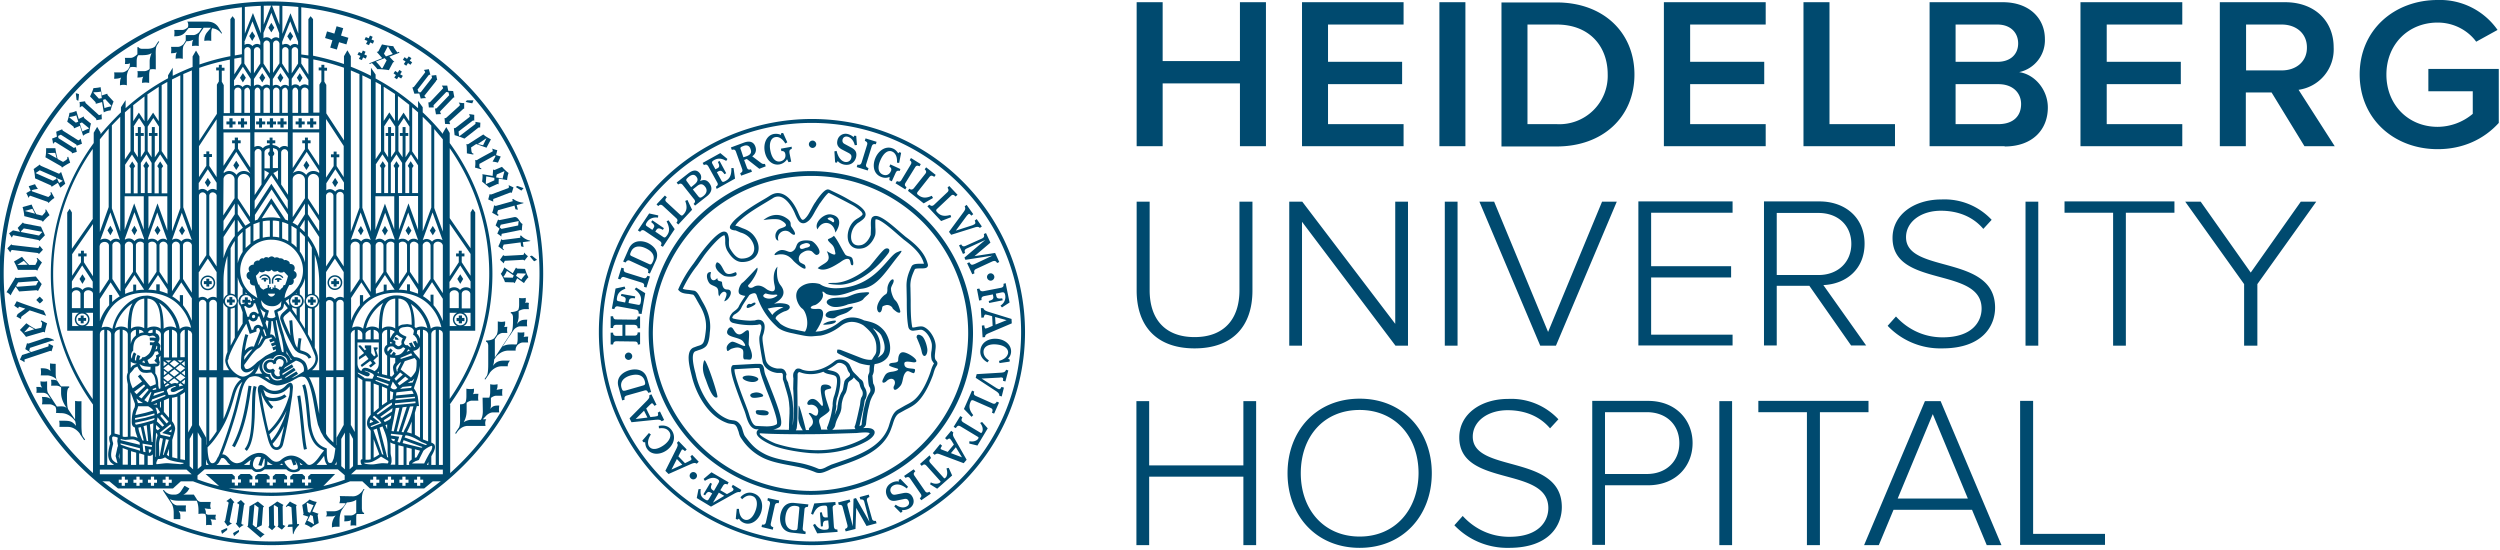 <svg xmlns="http://www.w3.org/2000/svg" viewBox="0 0 1019 224" fill="#004a6f"><path d="M330.9 50.1c-47 0-85.3 38.3-85.3 85.3s38.3 85.3 85.3 85.3 85.3-38.3 85.3-85.3-38.2-85.3-85.3-85.3m0 172.1a86.8 86.8 0 11.1-173.7 86.8 86.8 0 01-.1 173.7"/><path d="M278.3 117.7c.6.3 1.6.4 2.6.5l2.1.3c1.1.3 1.9 1.8 2.9 3.7l.5.9c2.4 4 3.4 7.8 3 11.7l-.1.9c-.1 1.7-.4 4-1.4 5.3-.9 1-2.1 1.4-3.1 1.7l-1.4.5c-2 .9-.5 6.8.1 9l.2.9c1.6 6.8 6.4 15.3 13.1 17.8.7.3 1.3.3 1.8.4 1.1.1 2.2.3 3.4 2.2.4.7.6 1.5.8 2.2.3.9.5 1.7 1 2.3 2.6 3.4 4.2 5.1 7.6 6.9 3.5 1.9 8.2 2.7 12.3 3.4l1.6.3c2.9.5 5.8 1.4 8.1 2.4 1.1.5 2.5-.1 3.7-.8l1.7-.8 2.9-1c7.8-2.7 17.5-6 20.5-14.5l.4-1.3c.7-2.2 1.4-4.4 3.3-5.6l2.8-1.6c1.1-.6 2.2-1.1 3.3-1.9 3.7-2.6 6.2-8.8 7.1-11.4l.3-.9c.3-1 .6-1.9 1.2-2.9l.1-.3-.2-.1-.7-1.1a8.6 8.6 0 01-.1-3.9c.1-.9.2-1.8.1-2.7-.4-2.2-2-5-3.9-5.7-.5-.2-1.3 0-2.1.1l-1.6.2c-1.1 0-1.8-.6-2-1.7-.6-3.4-.6-7.3-.6-11.1l-.1-5c-.1-3.3.7-5.5 2-8.3.5-1.2 2.2-1.2 3.8-1.2h1.3c-1.1-4.2-4.7-7.2-8.3-9.9l-2.1-1.8c-2.4-2.1-7.2-6.4-9.1-6.4h-.2c-.2.4-.1 2.2-.1 3.2.1 1.4.1 2.6-.1 3.3-.7 2.2-2.6 4.8-5.1 5.3-2.8.6-4.8-.4-5.7-2.6-1-2.7 0-6.5 2.3-8.6a9 9 0 011.6-1.1c.8-.5 1.7-1.1 1.8-1.6 0-.3-.3-.7-.5-1a17.4 17.4 0 00-4.4-3.1l-1.5-.8-5-2.6-2.4-1.2c-.3.1-1.2.9-3.3 3.9l-.4.5-1.7 2.8c-.8 1.5-1.6 3-2.6 4-.9.8-1.6 1.2-2.4 1.2-1.7 0-2.4-1.8-3.2-3.5l-.2-.5c-1.4-3.3-4-6.9-6.8-6.9-.7 0-1.5.2-2.2.7l-3.3 2c-3.3 2-6.5 3.9-9.4 6.4-1.1.9-1.9 1.7-2.6 2.8h.1l.9.2 1.9.8c1.4.5 2.8 1.1 4.2 2.5 2.2 2.4 3 5.4 2 7.8-1 2.2-3.3 3.5-6.3 3.5-3.2 0-5.2-3.2-6.1-4.7a7.3 7.3 0 01-.8-3.7c0-.9 0-1.8-.3-2.5-1.7 0-7.2 6.6-8.6 8.7l-2.5 3.6a48 48 0 00-5.9 9.5m55.7 75.1c-.6 0-1.1-.1-1.6-.3-2.1-.9-5-1.8-7.7-2.3l-1.5-.3c-4.3-.8-9.1-1.6-12.8-3.6a21.9 21.9 0 01-8.1-7.4c-.7-.9-1-1.8-1.2-2.8l-.7-1.9c-.7-1.2-1.1-1.3-2.1-1.4-.6-.1-1.3-.1-2.2-.5-7.3-2.7-12.3-11.4-14.1-18.9l-.2-.8c-.8-3.3-2.4-9.4.8-10.9l1.6-.6c1-.3 1.8-.5 2.3-1.2.7-.9.9-3 1.1-4.4l.1-.9c.4-3.6-.5-7-2.8-10.7a9 9 0 00-.5-.9c-.4-.7-1.4-2.7-1.9-2.9l-1.8-.3c-1.4-.1-2.8-.3-3.7-1.1l-.6-.6.2-.5a50 50 0 016.1-10.2l2.5-3.6c.1-.1 6.8-9.4 9.9-9.4.7 0 1.2.3 1.5.9a7 7 0 01.5 3.2c0 1.1 0 2.1.5 2.9 1.2 2 2.7 4 4.7 4 2.3 0 4.1-.9 4.8-2.5.8-1.8.1-4.1-1.6-6a7.8 7.8 0 00-3.6-2.1l-2.1-.9h-.4c-.6-.1-1.4-.2-1.8-.8-.1-.2-.2-.6.1-1.2 1-1.6 2-2.5 3.3-3.6 3-2.6 6.2-4.6 9.6-6.6a58 58 0 003.3-2c1-.6 2-1 3.1-1 4.6 0 7.5 6 8.3 7.9l.2.5c.5 1.1 1.1 2.5 1.7 2.5.2 0 .6-.1 1.2-.8.9-.9 1.6-2.3 2.3-3.6.6-1.1 1.1-2.1 1.8-3l.3-.5c2.4-3.4 3.7-4.5 4.7-4.5l.5.1 2.5 1.2c1.7.8 3.5 1.7 5.2 2.7l1.4.8c1.7.9 3.5 1.9 4.8 3.4.7.8 1 1.6.9 2.3-.2 1.3-1.4 2-2.5 2.8-.5.3-1 .6-1.3 1-1.8 1.6-2.6 4.8-1.8 6.8.6 1.4 1.9 2 3.8 1.6 1.8-.4 3.3-2.4 3.9-4.2l.1-2.8c-.1-2.4-.1-3.9.7-4.5.3-.2.7-.4 1.2-.4 2.3 0 6.1 3.2 10.2 6.8l2 1.7c3.8 2.8 7.9 6.3 9.1 11.3.1.4 0 .7-.2 1-.5.6-1.5.6-2.8.6-.7 0-2 0-2.3.3-1.2 2.6-2 4.6-1.8 7.6l.1 5c0 3.7 0 7.6.6 10.9.1.3.1.3.4.3a6 6 0 001.2-.2c1-.2 2.2-.4 3-.1 2.5 1 4.5 4.3 4.9 6.9.2 1.1 0 2.2-.1 3.2-.1 1.1-.3 2.1 0 3.1l.3.5c.4.4 1 1.1.2 2.3-.5.8-.8 1.6-1.1 2.6l-.3 1c-1 2.7-3.6 9.3-7.7 12.2-1.1.8-2.3 1.4-3.5 2l-2.7 1.5c-1.4.9-2 2.7-2.6 4.7l-.5 1.4c-3.2 9.3-13.3 12.7-21.5 15.5l-2.8 1-1.5.7c-1 .4-2.2 1-3.5 1m71.3-79.9c0 .8-.7 1.5-1.5 1.5s-1.5-.7-1.5-1.5.7-1.5 1.5-1.5 1.5.7 1.5 1.5"/><path d="M308.3 155.4c-2.2 1.1-7.2-1-5.1-2 2.1-1 8 .5 5.1 2m-1 4.7c2.2-.7 5.3 1.3 2.9 1.7-1 .2-3.4.7-4 0-.9-.7-.2-1.5 1.1-1.7m3.3 7.1c1.1 0 3.6.4 2.4 1.8-.5.6-4.5.2-4.7-.4-.4-.8-.5-1.6 1.2-1.4h1.1zm-5.4-26.6c-.2-.6.5-5.7-.2-5.9-.8-.6-2.2 1.6-3.6 1.6-2.5 0-2.3-4.2-4.4-2.5-2.8 4 4.3 3.2 5.9 5.4 3.1 4.2-3.2-.3-4.6.1-1 .3-2.3 1.6-2.1 2.8.2 2 1 .3 2.1 0 1.6-.5 2.8-.8 4.2.2 1.1.8-.2 3.9 1 4.2 1-.1 2.2.3 2.6-.1 1.1-1.4-.3-4.3-.9-5.8m-13.1-33.5c-1.5 2 1.3 4.4 3 5.3.9.5 6.4.9 4.9-1.4-.2-.4-3 1.8-4.5-.1-1-1.3-1.6-3.7-3.3-4l-.1.2zm-2.3 4c-.8 2.3.7 4.4 2.6 2.2-.1 1.8 1.8 1 1.9 1.8.1 1.3.4 2.9 2.1 2.9 3 0 .9 4.4-1.2 4.8.2-.7 1.3-2.6.8-3.4-1-1.4-2.5.5-2.8 1.4-.7-1-.1-2.2-.8-3.3-.5-.8-2.2-1.1-3-1.8-1.2-1.1-2.2-4.9.3-4.8l.1.2zm38.7-10.1c-.5.1-2.2 1.1-2.5-.2-.2-1.1 1.7-1.5 1.7-1.5 2-.9 4 1.2.8 1.7m2.2-2.8c-1.4-.3-3.6-.4-4.9.4-1.3.8-1.1 2.3-2.1 3.3-1.8 1.8-2.6 0-5 0-1.8 0-4.2 2.5-2.3 2 3-.7 5.1.1 7 2.4.8.9 6.2 5.5 4.7 1.8-.1-.3-1.8-.9-2.1-1.3-.8-1.1-.4-2.8.7-3.6 1.3-.9 2.4-1.4 3.9-.9.7.2 1.6 1.8 2.4 1.6 2.8-.7-.8-5.3-2.3-5.7m-19.5-8.5s4.9-.8 6.7-.1c.7.3 3.6 1.9 2 2.8-1.6.9-2.7.5-3.6 2.5-.5 1.1-.3 3 1 3.2a3 3 0 014.2-3.7c.6.3 1.4 1.3 2.1 1.3 1.4 0-.8-2.9-1-3.2-.8-1 .5-1.9-1.9-3.5-5-3.5-9.5.7-9.5.7m28.7 6.4c-1.8 1.8-3.9.7-1 3.4 1.2 1.1 1.3 2.2 1.6 3.7.2 1.6-3.1-.7-3.5-.8 2.3 4.6-1 4.5-3.7 6.9 2.7 1.8 6.7-.9 9-2.3.9-.6 2.3-1.8 3.6-1.4.9.3.6 2.3 1.3 2.5 1.1.4.4-2.4.2-2.8-.7-1.2-2.4-.5-3.1-1.9-1.5-2.4-2.8-5.4-4.4-7.3zm-.7-5.7c-.6-.6-3.3-1.3-.8-1.8 2.2.3 1.8 2.7.8 1.8m-.5-3c-2.8-.5-7.1 3.3-5.5 6.1 2-4.1 6.6-3.2 7.3 1.3 2.1-3 2.6-6.6-1.8-7.4m-51.8 59.8c-.8 2.9-.3 4.9.8 7.6.4 1 2.7 8.4 4.7 7.1.5-.3-3.9-13.9-5.2-15.1l-.3.4zm86.8-9.5c.8 2 1.6 3.6 2 5.7.6 2.9 2.3 1.7 2.3-.7 0-1.3-1-4.8-2.2-5.7-1-.7-2.2-1-2.2.6l.1.1zm-9.4 19.8c1.5-2.5-.8-4.3-3-2.1-.8.8-2.2 1-1.4-.8 1-2.1 1.3-2.8 3.8-3.1.2 0 3.1-.5 2.2-1.2 0-.1-1.7-.4-3.4-1.2-.6-2 3.6-.5 3.6-2.3 0-1.2.3-3 1.7-3.2 2.1-.3 7.8 3.8 4.9 4.1-.7.1-4.1-1-4.1.5 0 2.3 2.4 1.8 4.1 2.2.6.1.1 1.9-.4 1.7-1.6-.4-2.3-1.6-3.4 0-1 1.4-.8 3.5-1.7 4.9-.6.9-2.9 3.2-3 .9l.1-.4zm-.4-41.8c1-2-.2-2.5-1.3-.8-1 1.6-.9 2.9-.9 2.9s.1 1.7-.6 2.1c-1.9 1-4.1 4.4-3.5 6.4.4 1.4 1.4 1.4 1.8 0 .4-1.3-.2-1.4 1.6-1.9 1.4-.4 2.7.7 2.8 1.2.1.4 1.8 1.6 1.8 1.6s1.7.9 1.3-.6c-.4-1.5-1-3.3-2-4.2-1-.9-1.7-3.6-1.7-4.1 0-.6-.3-.7.7-2.6m-56 8.2c-.1.4-2 1.4-2.9 1.6-.9.2-.8-.7-.3-1.3.5-.5 1-.3 1-.3.6.2.8-.3 1.5-.5s.8.1.7.5m29.1 8.4c-3.1.3-.3-.8.1-1 .4-.2 3.4-.9 3.6-.5.1.5-.6 1.3-3.7 1.5m8.5-5.1c-1.1.7-2.7 1-3.9 1.6-1.2.5-1.2 1.4-3.9.7-2.3-.6-.9-2.6 1.1-2.8 2-.2 2.9-.4 7.1-1.4 3.3-1 1 1-.4 1.9m6.4-5.3c-1 1.4-6.1 2-6.4 2.2-.3.2-4.4 1.7-6.8.7-3-1.3-1.7-3 .8-3.3 2.5-.3 2.4-.1 4.8-.3 2.3-.3 3.6-1.8 7.8-2 4.5-.5.8 1.2-.2 2.7m-11.8-6.6c6.2 0 13.6-5.7 14.6-7 1.7-2 4.6-5.8 5.8-6.7 1.2-.9 3-.1 1.3 2-6.6 8.6-13.9 11.9-18.5 12.4-2.7.3-9.4-.7-3.2-.7"/><path d="M330.8 137.1l3.6-.3c1.3-.2 4.7-1.1 8.4-4 1.3-1 2.8-1.6 4.4-1.6 2.6 0 4.7 1.4 4.7 1.4 5.1 4.1 5.4 7 5.3 10.1 0 1.3-.5 1.9-1 2.6l-.5.8-.3.5c-1.3.2-2.9-.1-4.9-.9l-.5-.2-7.4-2.9-.6-.1h-.7l-.1.7c-.1.7-.1.7 4.2 2.7l5 2.2c1 .3 2.7.7 4.2.8-.2.7-.2 1.5-.2 2.2a3 3 0 01-.4 1.5l-.2.7s0 3.6.6 4.4c.2.2.7 1.4.1 2.3-.8 1.3-1.6 3.1-1.8 4.3l-.5 2-.2.7v.3c-.1.7-.5 2.5-.8 5.7 0 .3-.5.6-.9.7l1.7-7.8.2-1c.1-.6.2-1.7.4-2 .6-.8 1.1-2.8 0-4.7-.4-.6-.5-1.2-.6-1.7-.1-.6-.3-1.2-.9-1.7-.7-.5-.8-.6-1.2-1.1l-1.5-1.5c-1-1-1.1-1.4-1.3-1.9l-.9-1.8a5 5 0 00-3.9-2c-.8 0-1.6.3-2.2.8-4 3.2-7.6 3.9-9.9 3.9-2.1 0-3.4-.6-3.4-.6a3 3 0 00-1.4-.4c-.9 0-1.3.6-1.5 1l-.2.3c-.6.8-.4 2.3-.3 2.7l-.1 4.2c.3 3.6.4 11.3-.2 15v-.3l.1-2.1.1-2.5v-2l-.2-2.7-.2-1.2c-.1-1.3-1.3-5.2-1.5-5.9-.1-.7-.3-1.1-.5-1.4-.1-.3-.3-.5-.4-1.1-.2-.9 0-1.3 0-1.3l.1-.3-.1-.3c-.4-1.4-1.2-2.1-2.5-2.1h-1.3c-4.2-.7-4.5-3.4-4.6-3.6 0 0-.8-4.1-1.2-7.2-.2-1.8-.1-2.1.1-2.8.2-.5.4-1.1.6-2.4.2-1.4 0-2.4-.6-3.1-.7-.8-1.9-1-3.3-.5l-1.7.1c-2.4 0-6-.5-7.2-.9l-.3-.2c-.1-.3.3-.9.7-1.3l.5-.3c.8-.5 1.9-1.3 2.5-2.6.4-1 2.4-3.9 3.2-5.1a4 4 0 012-.8c.2 0 .8 0 1.1 1.1a29 29 0 008.2 12.6c1.2 1.2 3.4 2.1 6.6 2.7l1.8.4c1.6.3 3.4.8 5.7.8m24.9-3.3l.7.3 1.3 1 .1.1c.7.5.7.6 1.3 1.3 1.1 2.2 2.6 6.2.2 8.2-.6.5-1.1.9-1.6 1.1a5 5 0 001.1-3.2 11 11 0 00-3.1-8.8m-9.9 19.9c-.5.4-1.2.8-1.6 1.7l-.3 1.4c-.1.9-.3 2.2-.7 2.8-.9 1.4-1.4 3.4-1.6 4.5l-.2 1.2c-.1.7-.1 1.4-.5 2.2l-.7 1.7.1-.4c.4-1.7.7-3.2.5-3.9 0-.3.2-2 .5-2.9.4-.9 1.8-6.1 1-8.5-.6-1.8-2.4-2.2-3.8-2.5l-1.3-.3c1.2-.6 2.5-1.4 3.8-2.4.3-.3.7-.4 1.2-.4 1.1 0 2.2.8 2.5 1.2.5.7.6 1.1.7 1.4.2.6.4 1 1 1.7.2.9-.1 1.1-.6 1.5m2.7 20.9l.2.3-9.5.3c.5-.4 1-1 1.2-1.7.4-2 1-2.9 1.4-3.8l.7-1.5c.4-1.1.5-1.9.5-2.6l.1-1.1c.3-1.7.8-3.1 1.4-4 .6-.9.8-2.4 1-3.4l.2-1c.3-.6.6-.8 1.1-1.1.4-.3.9-.6 1.2-1.2l.8.9 1.3 1.2.3.8c.1.5.3 1.3.8 2.1.8 1.2.4 2.5.1 2.9-.5.7-.6 1.9-.7 2.8l-.1.7c-.2.9-1.6 7.5-2 8.3-.2.3-.2.7 0 1.1M325 158.3l.1-4.4v-1.6l.3-.4.2-.3.7.2c.1 0 1.6.7 4.1.7 1.4 0 3.2-.2 5.2-1 .8.7 1.8.9 2.8 1.1 1.4.3 2.3.5 2.6 1.4.6 1.8-.6 6.4-1 7.4s-.7 3-.6 3.8a35 35 0 01-2.1 8.6c-.4.6-.1 1.1 0 1.2l.1.1h-2.7c-.2-1.8-1.4-3.3-.5-4.5.5-.7 4.2-2.6 3.9-3.6-.4-1.5-2.2-6-1.9-7.5.2-1.1 2.7-.8 2.6-1.5-.3-1.2-2.5-1.5-3.5-1.1-2.1.7.9 8.3-.1 8.5-.4.5-1.9-2.9-4.1-2.8-1.9.1-3 2.8-.9 2.4 1.5-.3 3.4 1 3.3 2.8-.4 3.7-2.7-.1-3.8.6-.5.2 3.4 3.1.7 5.5-.7.6-.8 1-.6 1.4h-1.3c-1-4-3-11.9-3-9.5l-.1 4.2c-.1 1.8.8 3.9 1.8 5.4h-2.8l.3-.7c.6-2.7.3-15.1.3-16.4m29.4 18.2l.1.1c-.2.4-1.2 1.4-2.2 2a39.8 39.8 0 01-22.1 4.8 57.5 57.5 0 01-14-2.6c-2.4-.9-6.5-3.2-6.6-4l.3-.2c4.5.4 18.3.5 26.5.3l12.8-.4.9-.1c1.4-.1 3.3-.3 4.3.1m-49.2-8l-.4-1.2-.9-2.4c-1.2-3.1-4.8-12.3-4.5-14.4l8.6-.5h1.5c0 .1.2.3.3 1.1.2 1.1.6 2.1.9 3.1l.5 1.4 1.1 3c1.3 3.2 5.2 13 4.3 14.3-.9.6-2.3.9-4.2.9l-2.4-.1-1.7-.1c-1.6-.1-2.5-3.1-3.1-5.1m6.9-48.9s2 .7 3.8.5c1.8-.1.5.7.5.7s-2.1 1.6-4.5.6c-1.9-.9.2-1.8.2-1.8m6.9 5.6l.4.1h-.1c-.8.2-3.5 1.5-4.5 3.1l-1.9-2.6c1.4-.3 4-.9 6.1-.6m18-5.3c5.3 1.9 10.6-1.8 14.2-2.2 6.5-.7 10.1-7.5 15.2-13.7 2.1-2.6.6-1.7-.7-1.2-4 1.6-9 14.6-25.1 14.7-4.4 0-6.4-1.7-6.4-1.7s-4.3-1.5-7.8 1.1c-3.7 2.7-1 7.8.6 8.9 1.5 1 3.1 6.4 1.1 9.4l-2.5-.5-1.8-.4a13 13 0 01-5.7-2.3l-1.7-1.8c-.3-.3-.3-.5-.2-.7.3-1.1 3-2.4 3.6-2.6.5-.1 2-.6 2.1-1.6.1-1.2-1.7-1.5-2.5-1.6-1.3-.2-2.7-.1-3.9.1 1.3-.8 6.1-3.3 2.6-7.6-2.1-2.7-1.2-7.5-1.2-7.5s-2.4 2-1.2 7.5c.9 3.9-2.3 2.2-2.9 1.9-.6-.3-3-2.8-5.7-1.1-1.5.9-2.6-.3-2-.9 1.6-1.5 4.4-6.2 3.5-7 0 0-5.1 5.6-5.9 6.1-.9.4-2.7 4.2-.8 4.9a6 6 0 001.9.5c-.9 1.3-2.3 3.4-2.7 4.4-.4.8-1.2 1.4-1.9 1.9l-.6.5-.1.1c-.2.3-1.4 1.6-1.1 2.8.1.4.4 1 1.3 1.3a29 29 0 0010 .8l.8-.2c.4 0 .6.2.6.2.1.2.4.6.2 1.8l-.5 2.1c-.3.9-.4 1.4-.2 3.5.4 3.1 1.2 7.3 1.2 7.3 0 .2.5 4.1 5.9 4.9h1.6c.3 0 .6 0 .8.7v1.9l.5 1.5.3 1v.1c.4 1.2 1.4 4.6 1.5 5.5l.2 1.3.2 2.4v2l-.1 2.3-.1 2.3v1.4c-.1.3 0 .6 0 .8l-6.4-.1c.9-.2 1.7-.5 2.5-1 1.8-1.2.2-6.4-3.7-16.2l-1.1-2.8-.6-1.5a9 9 0 01-.8-2.8c-.2-1.3-.5-2.5-2.1-2.5h-1.3l-9.1.5h-.2l-.2.1c-1.4 1.1-.4 5 4 16.4l.9 2.3.4 1.2c.7 2.5 1.8 6.2 4.7 6.2h.7c-.8.5-.9 1-.9 1.5 0 2.6 7.6 5.5 7.7 5.5 4 1.4 10.3 2.4 14.4 2.7l2.7.1c7.4 0 14.5-1.8 20.3-5.1 0 0 3.2-1.8 3-3.6 0-.4-.3-1-1.3-1.4-.9-.3-2.2-.3-3.4-.2.6-.4 1.1-.9 1.2-1.7.3-3.2.7-4.9.8-5.6l.1-.4.1-.4.5-2.1c.2-1 .9-2.6 1.6-3.7 1-1.6.3-3.6-.1-4.1-.2-.4-.3-2.6-.4-3.4l.1-.2c.2-.5.5-1.2.5-2.2 0-.8.1-1.6.3-2.3 1.8-.2 3.9-1 5.2-2.7 2.3-3.1.7-8.6-1.5-11.1-2.4-2.7-4.7-3.3-8-4-1-.5-2.7-1.2-4.8-1.2h-.5.1c-1.8.1-3.4.7-4.9 1.9a18.1 18.1 0 01-7.7 3.7l-2 .2c2-2.6 5.4-9.7.8-9.3-4.1.3-2.8-1.2-1.2-1.5.8-.1 3.9-2.3 3.4-4.6-.7-2.1 1-.1 1.6.1m-79.3 25.3c0 .8-.7 1.5-1.5 1.5s-1.5-.7-1.5-1.5.7-1.5 1.5-1.5 1.5.7 1.5 1.5m26.4 48.7c0 .8-.7 1.5-1.5 1.5s-1.5-.7-1.5-1.5.7-1.5 1.5-1.5 1.5.7 1.5 1.5m48.6-135.1c0 .8-.7 1.5-1.5 1.5s-1.5-.7-1.5-1.5.7-1.5 1.5-1.5 1.5.7 1.5 1.5m-63.4 41.3c.5-.8.4-1.3-.4-1.9l-6.1-4.1c-.8-.5-1.3-.4-1.9.4l-.9-.6 4.6-6.9 3.7.8-.1.9c-2.4-.3-3.8.7-4.6 2-.5.8-.5 1.2.2 1.6l2.1 1.4.5-.8c.6-.9.2-1.4-1-2.4l.5-.7 4.7 3.2-.4.7c-1.5-.8-2.1-.9-2.8.2l-.3.5 3.1 2.1c.7.5 1 .4 1.7-.6 1-1.4 1.2-2.9-.2-5.7l.8-.4 2.5 3.6-4.8 7.2-.9-.5zm6.4-9.3c.6-.7.6-1.3-.1-1.9l-5.4-5c-.7-.6-1.2-.6-1.9.1l-.7-.7 3.4-3.6.8.7c-.8.9-.8 1.4 0 2.1l5.3 4.9c.6.5.9.7 1.5 0 1.2-1.3 1.7-2.8.7-5.5l.9-.4 1.9 4-5.6 6-.8-.7zm8.9-10.8c.7.8 1 .7 2.1-.1 1.6-1.3 1.6-2.7.7-3.8-1-1.3-2-1.2-3.1-.4l-1.9 1.5 2.2 2.8zm-2.9-3.7l1.2-1c1-.8 2-1.9 1-3.2-.7-1-1.7-1.2-3.2 0-1.2 1-1.2 1.3-.6 2l1.6 2.2zm1 6.8c.7-.6.8-1.2.2-1.9l-4.6-5.8c-.6-.7-1.1-.7-1.9-.2l-.6-.8 4.6-3.6c1.6-1.3 3.4-2 4.8-.2.9 1.1.6 2.3.3 2.9l-.2.3.3-.1c1.2-.5 2.4-.5 3.5.9 1.8 2.4.5 4.3-1.1 5.5l-4.7 3.7-.6-.7zm9.1-7c.8-.5 1-1 .5-1.8l-3.6-6.5c-.5-.8-1-.9-1.8-.5l-.5-.9 7.2-4 2.9 2.4-.5.8c-2.1-1.3-3.6-1.1-5-.3-.8.5-1 .8-.6 1.5l1.2 2.2.8-.4c1-.5.9-1.2.2-2.6l.7-.4 2.7 5-.7.4c-1-1.4-1.5-1.7-2.6-1.1l-.5.3 1.8 3.3c.4.8.8.8 1.8.2 1.5-.8 2.4-2.1 2.3-5.2h.9l.6 4.3-7.5 4.2-.3-.9zm11.2-12l1-.3c2-.7 2.5-1.6 1.9-3.1-.4-1.2-1.3-1.8-2.9-1.2-1.3.5-1.4.7-1 1.6l1 3zm-1.3 6.5c.8-.4 1.1-.8.8-1.7l-2.5-7c-.3-.9-.8-1.1-1.7-.8l-.4-1 5.4-2c2.8-1 4.1.2 4.6 1.7.6 1.7-.1 3.1-1.3 3.9l3.3 2.5c.8.6 1 .7 1.9.6l.3 1-2.6 1-5.1-4-1.1.4 1.1 3c.3.9.8 1.1 1.7.8l.4 1-4.4 1.6-.4-1zm21-9.9c-.9.3-1 .7-.9 1.7l.7 3.5-1.1.2-.6-1.2a4.7 4.7 0 01-3 2.1c-3.1.6-5.5-1.9-6.1-5.3-.6-3.3.8-6.6 3.8-7.1.8-.1 1.8-.1 2.8.4l.1-.7.8-.1 1.7 3.8-.8.5c-1.3-2.2-2.9-2.9-4.1-2.6-1.8.3-2.6 2.5-2 5.5.7 3.6 2.4 4.7 4 4.4 1.4-.3 2.4-1.3 2.1-3-.2-.9-.6-1.3-1.6-1.2l-.2-1 4.4-.8v.9zm17.4 1l.9-.2c.7 3 2.1 4.2 3.4 4.5 1.1.2 2.3-.3 2.6-1.7.2-1-.2-1.5-1.4-2.1l-2.3-1.2c-2.2-1.1-2.2-2.6-2-3.6a3.4 3.4 0 014.1-2.8c.9.2 1.9.7 2.5 1.3l.3-.6.8.1.3 3.7-.9.1c-.5-2.2-1.9-3.3-3-3.5-1-.2-1.8.3-2 1.3-.1.7.1 1.3.9 1.7l2.6 1.4c1.7.9 2.4 1.9 2.1 3.7-.4 2.2-2.2 3.8-4.9 3.3-1.1-.2-2.3-.9-2.6-1.5l-.4.7-.7-.1-.3-4.5zm9.4 5.4c.9.2 1.4 0 1.7-.9l2.2-7.1c.3-.9 0-1.3-.9-1.7l.3-1 4.5 1.4-.3 1c-.9-.2-1.4 0-1.7.9l-2.2 7.1c-.3.9 0 1.4.9 1.7l-.3 1-4.5-1.4.3-1zm17.2 2.6c-.9-.3-1.3 0-1.7.9l-1.5 3.3-1-.5.1-1.3c-1.3.6-2.6.4-3.7-.1-2.9-1.3-3.4-4.7-2-7.8 1.4-3.1 4.4-4.9 7.2-3.6.7.3 1.5 1 2 1.9l.5-.5.7.3-.8 4.1-.9-.1c.2-2.6-.8-4-1.9-4.5-1.7-.8-3.5.5-4.8 3.4-1.5 3.3-.7 5.2.8 5.9 1.3.6 2.7.3 3.4-1.3.4-.8.2-1.4-.6-1.9l.4-.9 4.1 1.9-.3.8zm-1.1 4.1c.8.4 1.4.3 1.8-.4l3.8-6.3c.5-.8.3-1.3-.4-1.8l.5-.9 4 2.5-.5.9c-.8-.4-1.3-.4-1.8.4l-3.9 6.3c-.5.8-.3 1.3.4 1.8l-.5.9-4-2.5.6-.9zm5 3.1c.7.5 1.3.5 1.9-.2l4.6-5.8c.6-.7.5-1.3-.2-1.9l.6-.8 3.9 3.1-.6.8c-1-.7-1.4-.7-2.1.2l-4.5 5.7c-.5.6-.6 1 .1 1.5 1.4 1.1 2.9 1.5 5.5.3l.5.9-3.8 2.2-6.4-5.1.5-.9zm8.2 6.5c.7.6 1.2.7 1.9.1l5.4-5.1c.7-.6.6-1.2.1-1.9l.7-.7 3.4 3.6-.8.7c-.9-.9-1.3-.9-2.1-.1l-5.3 5c-.6.5-.7.9-.1 1.5 1.2 1.3 2.6 1.9 5.4 1.1l.3.9-4.1 1.6-5.6-6 .8-.7zm15.2.1l2.7 3.8-.8.6c-.7-.9-.9-.8-1.2-.6l-.6.6-4.5 6.1 6.8-2.2.8-.4c.4-.3.5-.6.1-1.5l.8-.6 2.1 3-.8.6c-.4-.4-.9-.6-2.1-.2l-9.6 3-.9-1.2 5.9-8c.8-1.1.9-1.5.5-2.4l.8-.6zm6.3 13.7c.8-.4 1-.9.7-1.8l.9-.4 1.8 3.9-6.5 5.5 8.4-1.3 1.7 3.7-.9.4c-.4-.8-.9-1-1.8-.7l-6.7 3.1c-.8.4-1 .9-.7 1.8l-.9.4-2.1-4.5.9-.4c.8 1.2.9 1.2 2.2.7l7.2-3.4-11 1.7-.4-.9 8.5-7.2-7.6 3.5c-.8.4-1 .9-.6 1.8l-.9.4-1.6-3.5.9-.4c.4.8.9 1 1.8.6l6.7-3zm9.6 18.2l1.6 7.9-3.1 2-.6-.7.6-.5a4 4 0 001.3-3.9c-.2-.9-.5-1.2-1.5-1l-2.3.5.2.9c.2 1.1.8 1.2 2.4 1l.2.8-5.5 1.1-.2-.8c1.7-.5 2.1-.9 1.8-2.1l-.1-.6-3.6.7c-.9.2-1.2.7-1 1.6l-1 .2-.9-4.7 1-.2c.2.9.7 1.2 1.6 1.1l7.2-1.4c.9-.2 1.2-.7 1-1.6l.9-.3zm-4.3 13.8l.2 3.1 4.5-1.8-4.7-1.3zm-4.8-3.6c.3.7.6 1 2.1 1.5l9.4 2.9.1 1.8-9.4 4c-1.1.5-1.4.7-1.5 1.6l-1 .1-.3-4.8 1-.1c.1 1 .3 1.4.6 1.3l.7-.2 2.1-.9-.2-3.9-1.7-.5-1-.2c-.3 0-.6.4-.7 1.2l-1 .1-.2-3.9h1zm10.8 21l-.1.8-4.1.6-.2-.9c2.5-.7 3.5-2 3.7-3.2.2-1.8-1.6-3.2-4.7-3.5-2.9-.3-5.1.7-5.3 2.7-.1 1.4.5 2.7 2.2 3.8l-.6.8c-2.2-1.2-3.1-3-2.9-4.8.3-3.4 3.4-5.1 6.8-4.8 3.4.3 6 2.6 5.7 5.6-.1.8-.4 1.7-1.2 2.5l.7.4zm-.6 4.4l-1.2 4.5-1-.3c.2-1.1 0-1.2-.4-1.3-.2-.1-.5-.1-.8 0l-7.5.4 6.1 3.9.8.4c.5.1.8 0 1.2-.9l1 .3-.9 3.6-1-.3c.1-.6-.2-1.1-1.2-1.8l-8.4-5.5.4-1.5 9.9-.6c1.3-.1 1.7-.3 2.1-1.2l.9.3zm-13.9 8.6c-.3.9-.2 1.4.7 1.8l6.7 3c.9.4 1.3.1 1.8-.7l.9.4-2 4.5-.9-.4c.5-1.1.3-1.6-.7-2l-6.6-2.9c-.7-.3-1.1-.3-1.4.5-.7 1.6-.7 3.2 1.1 5.4l-.7.7-3.1-3.2 3.3-7.5.9.4zm-4.8 10.5c-.6 1.1-.5 1.5.4 2.1l6.8 4.1c.4.3.6.2.8-.2.4-.7.4-2-.5-3.3l-.3-.4.8-.4 2.3 2.6-4.2 7-3.3-.8v-.9h.5c1.5.2 2.7-.4 3.1-1.1.2-.3.3-.5-.2-.8l-6.8-4.1c-1-.6-1.4-.5-2.1.6l-.9-.5 2.7-4.4.9.5zm-2.7 12.2l-2 2.4 4.5 1.7-2.5-4.1zm-1-6c-.3.7-.3 1.2.5 2.5l4.9 8.6-1.2 1.4-9.6-3.6c-1.1-.4-1.5-.4-2.2.2l-.8-.7 3-3.7.8.7c-.6.8-.7 1.2-.5 1.4l.7.3 2.1.8 2.5-3-.9-1.5-.6-.8c-.2-.2-.7-.2-1.3.4l-.8-.7 2.5-3 .9.7zm-110.5 13.1l-2.2-2.3-2.2 4.3 4.4-2zm5.9-.4c-.7-.4-1.1-.4-2.5.2l-9 4-1.3-1.3 4.6-9.2c.5-1.1.6-1.5.1-2.2l.7-.7 3.3 3.4-.7.7c-.7-.7-1.1-.8-1.3-.6l-.4.7-1 2 2.7 2.8 1.6-.8.9-.5c.2-.2.2-.7-.3-1.4l.7-.7 2.7 2.8-.8.8zm-21.8-8.8l-.4-.6 2.7-3.1.8.6c-1.4 2.1-1.4 3.9-.7 4.9 1.1 1.5 3.3 1.3 5.9-.5 2.4-1.7 3.4-3.9 2.3-5.5-.8-1.2-2.1-1.7-4.2-1.4l-.1-1c2.4-.5 4.2.2 5.3 1.8 1.9 2.8.7 6.1-2 8.1-2.8 2-6.3 2-8-.5-.5-.7-.8-1.6-.8-2.7l-.8-.1zm1.7-10l-1.4-2.8-3.4 3.4 4.8-.6zm5.8 1.5c-.5-.6-.9-.7-2.5-.6l-9.8 1-.8-1.6 7.2-7.3c.8-.9 1-1.2.8-2l.9-.5 2.1 4.3-.9.4c-.5-.9-.8-1.1-1.1-1l-.6.5-1.6 1.6 1.7 3.5 1.8-.2 1-.2c.3-.1.5-.6.2-1.4l.9-.5 1.7 3.5-1 .5zm-9.7-31.2c0-.9-.4-1.3-1.3-1.3l-7.4-.1c-.9 0-1.3.4-1.4 1.3h-1v-4.8h1c0 .9.4 1.3 1.3 1.3h2.5v-4.5h-2.5c-.9 0-1.3.4-1.3 1.3h-1v-4.8h1c.1.9.4 1.3 1.3 1.3l7.4.1c.9 0 1.3-.4 1.3-1.3h1v4.8h-1c0-.9-.4-1.3-1.3-1.4h-3.7v4.4h3.7c.9 0 1.3-.4 1.3-1.3h1v4.8l-.9.2zm.3-12.7c.1-.9-.2-1.4-1.1-1.6l-7.2-1.3c-.9-.2-1.3.2-1.6 1.1l-1-.2 1.5-8.2 3.7-.8.3.9c-2.3.8-3.2 2.1-3.4 3.7-.2 1 0 1.3.8 1.4l2.5.5.2-.9c.2-1.1-.3-1.4-1.9-1.8l.2-.8 5.6 1-.1.8c-1.7-.2-2.3 0-2.5 1.3l-.1.6 3.7.7c.9.2 1.1-.1 1.3-1.2.3-1.7 0-3.2-2.5-5.1l.6-.7 3.7 2.3-1.5 8.5-1.2-.2zm2.2-10.9c.2-.9 0-1.4-.9-1.7l-7-2.2c-.9-.3-1.3 0-1.7.9l-1-.3 1.4-4.5 1 .3c-.2.9 0 1.4.9 1.7l7 2.2c.9.3 1.3 0 1.7-.9l1 .3-1.4 4.5-1-.3zm2-9.3c.6.3 1 .4 1.6-1 .8-1.7.5-3.9-3.1-5.5-2.2-1-4.7-1-5.8 1.5-.6 1.3-.4 1.5.5 1.9l6.8 3.1zm-.4 3.6c.3-.9.2-1.4-.6-1.8l-6.7-3.1c-.8-.4-1.3-.1-1.8.7l-1-.4 2.3-5.2c1.9-4.2 6.2-3.1 7.7-2.4 1.7.8 5.2 3.2 3.3 7.3l-2.4 5.2-.8-.3zm115.4 75.5c-.9.8-.9 1.3-.2 2.1l5.3 5.9c.3.4.5.3.8 0 .6-.5.9-1.8.5-3.3l-.1-.5.9-.2 1.4 3.1-6.1 5.4-2.9-1.8.3-.8.4.2c1.4.6 2.7.4 3.3-.1.3-.3.4-.4 0-.8l-5.3-5.9c-.8-.9-1.2-.9-2.1-.1l-.7-.8 3.9-3.5.6 1.1zm-6.4 5.4c-.7.6-.9 1.1-.3 1.9l4.2 6.1c.5.8 1.1.8 1.8.3l.6.8-3.9 2.7-.6-.8c.7-.6.9-1.1.3-1.9l-4.2-6.1c-.5-.8-1.1-.8-1.9-.3l-.6-.8 3.9-2.7.7.8zm-3 6.3l-.5.7c-2.4-1.9-4.3-1.9-5.5-1.2-1 .5-1.6 1.8-.9 2.9.5.9 1.1 1 2.4.7l2.5-.5c2.4-.5 3.3.6 3.8 1.5.9 1.6.7 3.6-1.4 4.8-.7.4-1.9.7-2.8.6l.1.7-.7.4-2.6-2.6.6-.7c1.8 1.4 3.5 1.3 4.5.7.9-.5 1.2-1.4.7-2.3-.4-.7-.9-.9-1.8-.7l-2.9.6c-1.8.4-3.1.1-3.9-1.5-1.1-2-.7-4.4 1.7-5.7.9-.5 2.3-.8 3-.5l-.1-.7.7-.4 3.1 3.2zm-14.7 12.9c.2.9.7 1.1 1.6 1l.3 1-4.1 1.1-4.2-7.4-.3 8.6-4 1-.3-1c.9-.3 1.2-.7 1-1.6l-1.9-7.2c-.2-.9-.7-1.1-1.6-1l-.3-1 4.7-1.2.3 1c-1.3.5-1.4.7-1 2.1l2 7.8.3-11.2 1-.3 5.5 9.7-2.1-8.1c-.2-.9-.7-1.1-1.6-1l-.3-1 3.7-1 .3 1c-.9.3-1.2.7-1 1.6l2 7.1zm-14.8-5.5c-.9.1-1.3.5-1.2 1.4l.5 7.4c.1.9.5 1.3 1.4 1.2l.1 1-8.3.6-1.7-3.4.8-.5c1.3 2.1 2.9 2.6 4.4 2.4 1-.1 1.2-.3 1.2-1.2l-.2-2.6-.9.1c-1.1.1-1.3.7-1.3 2.3l-.8.1-.4-5.7.8-.1c.3 1.7.6 2.2 1.8 2.1h.6l-.2-3.8c-.1-.9-.3-1.1-1.5-1-1.7.1-3.1.8-4.3 3.7l-.8-.4 1.3-4.2 8.6-.6.1 1.2zm-14.8 1.6c.1-.7 0-1-1.5-1.2-1.9-.2-3.8.7-4.2 4.8-.2 2.4.6 4.8 3.3 5.1 1.4.1 1.6-.1 1.7-1.1l.7-7.6zm3.5-.8c-.9 0-1.4.3-1.4 1.2l-.7 7.4c-.1.9.3 1.3 1.2 1.5l-.1 1-5.6-.6c-4.6-.5-4.9-4.9-4.7-6.6.2-1.9 1.3-6 5.8-5.5l5.7.6-.2 1zm-11.9-1.5c-.9-.2-1.4.1-1.6 1l-1.6 7.2c-.2.9.1 1.3 1 1.6l-.2 1-4.6-1.1.2-1c.9.2 1.4-.1 1.6-1l1.6-7.2c.2-.9-.1-1.4-1-1.6l.2-1 4.6 1-.2 1.1zm-16.8 6.7l-.7-.3.4-4.1h.9c.1 2.6 1.1 4 2.3 4.4 1.7.6 3.5-.9 4.5-3.8 1-2.8.5-5.2-1.3-5.8-1.3-.5-2.7-.2-4.2 1.3l-.7-.8c1.6-1.8 3.6-2.3 5.4-1.6 3.2 1.1 4.1 4.5 3 7.8-1.1 3.2-4 5.3-6.8 4.3-.8-.3-1.6-.8-2.2-1.8l-.6.4zm-7.6-11l-2.4 4.1 4.6-2.8-2.2-1.3zm.6-1l2.7 1.6 2-1.1c.4-.2.5-.4.6-.6.2-.3 0-.7-.7-1.2l.5-.9 3.5 2.1-.5.9c-.7-.1-1.1-.1-2.4.6l-9.5 5.3-5.8-3.5.7-3.6.9-.1c-.2 2.4.1 3.3 2 4.4.7.4 1 .3 1.4-.4l1.3-2.2-.4-.2c-1.1-.7-1.6-.5-2.5 1l-.7-.4 2.8-4.7.7.4c-.7 1.4-.5 2.1.5 2.7l.3.2 1.9-3.3c.4-.7.3-1-.4-1.5-1.4-.8-2.7-.8-5.2.7l-.5-.8 3.2-2.7 7 4.1-.5.9c-.8-.4-1.3-.3-1.8.5l-1.1 1.8zm-31.4-42.7c.6-.2 1-.4.6-1.8-.5-1.8-2.1-3.3-6-2.2-2.3.7-4.2 2.3-3.5 4.9.4 1.3.6 1.4 1.6 1.2l7.3-2.1zm2 3c-.3-.9-.8-1.2-1.6-.9l-7.1 2c-.9.3-1.1.8-.9 1.7l-1 .3-1.5-5.5c-1.3-4.5 2.7-6.3 4.4-6.8 1.8-.5 6-1 7.3 3.4l1.6 5.5-1.2.3z"/><path d="M330.6 71.7a64.4 64.4 0 00-64.5 64.1 64.5 64.5 0 0064.4 64.3h.1a64.4 64.4 0 0045.6-109.5 64.2 64.2 0 00-45.6-18.9m-.1 130a66 66 0 01-66.1-65.9 66 66 0 01132.2.1 66 66 0 01-66.1 65.8M201.6 63.4l.4.1c-.1.5-1.2 2.3-1.2 2.3l.1.1c1.2.1 2 .4 2 .4l.1-.1 1.1-2.4-1.9-.6.5-2s-.7-.1-2-.6h-.1c.2.4.3 1 .2 1.1 0 0-6 3.2-6.3 3.5-.4.2-.7 0-.7 0h-.1c.1 1 .1 2.1-.1 3.1l2.5.7.1-.4c-.9-.2-.8-.6-.8-1.8l6.2-3.4zm.8 95.5c.4-.8.4-1.3.4-2.3a6 6 0 01-3 0v3c0 1.6-.3 2.3-.4 2.5h-2.7l.1 5.5c0 2.1-.6 3.2-.8 3.5h-3.4a6 6 0 00-3.6 1 9.4 9.4 0 001.2-4.5v-3.4c.5-.4 1.3-.9 2.2-.9h2.6c-.2-.8-.1-1.9 0-2.8-1 0-1.6 0-2.2.2.4-.8.4-1.3.4-2.3-.6.3-2.6.2-3.1 0v3c0 2-.4 2.6-.4 2.6l-.1.1c-.5.6-1.2.7-2.1.7v4.7c0 .9.2 3.4-.4 4.7l-1.6 2.4.4.2s1.6-3.2 4.8-3.2h7.2c-.2-1-.2-1.9.3-2.7h-1.4l1.5-1.6s1.2-1.2 2.6-1.2h2.6c-.2-.8-.1-1.9 0-2.8-1.9 0-2.6.1-3.7 1.4.2-.5.3-.9.3-1.4v-3.1c.5-.4 1.3-.9 2.2-.9h2.5c-.2-.8-.1-2 0-2.8l-2.4.4m11.6-35.4c.4-.7.3-1.2.3-2.1-.6.2-2.3.2-2.7 0v2.7c0 1.5-.3 2.1-.4 2.3-.6.4-1.6.8-3 .8v.5c.6 0 .9 1 .9 1.6v.9c0 1.4 0 4.1-.6 5.1a16 16 0 00-.8 1.3l-3.9 5.9-2.1 3.2v.1-7.5l1-1.5c.2-.2 1.2-1.1 2.3-1.1h1.8a7 7 0 010-2.5l-1.3.1c.4-.8.4-1.3.4-2.3a6 6 0 01-3 0v2.9c0 1.5-.3 2.2-.4 2.5l-1 1.4c-.3.3-1.2 1-3.4 1v.5c.6 0 .9 1 .9 1.6v7.2c0 1.4 0 4.1-.6 5.1l-.9 1.3.3.2 1.6-2.3.2-.4s1.8-2.7 4.8-2.7h2.6c-.2-.8.4-1.8.9-2.3-3.1 0-5-.4-6.8 1.9l-.2.3c.3-.8.5-1.7.5-2.6l.5-.8c.4-.6 2.3-2.9 5.4-2.9h2.9c-.2-.9.4-2 1-2.5.4-.3 1.1-.8 1.9-.8h2.2c-.2-.7-.1-1.7 0-2.4-.8 0-1.4 0-1.9.2.4-.7.3-1.1.3-2-.6.2-2.3.2-2.7 0v2.6c0 1.8-.4 2.3-.4 2.3l-.1.1c-2.4 0-4.1-.2-5.7.9l2.9-4.4.2-.2 1.2-1.8.2-.3.1-.1.2-.3c.1-.1 1.2-1.2 2.5-1.2h2.8c-.2-.8-.1-1.9 0-2.7-2.1 0-3 .2-4.2 1.8.4-1 .7-2.1.7-3.2v-2.1c.5-.3 1.5-.8 2.5-.8h1.7a7 7 0 010-2.5c-.5-.2-1.1-.2-1.6 0m-76.8-9.9H136v1h-1v1.2h1v1h1.2v-1h1v-1.2h-1v-1zm10.3-89.1l.5-1.1 1.1.5.5-1.2-1.1-.5.5-1.1-1.1-.5-.5 1.1-1.1-.5-.6 1.1 1.2.5-.6 1.2 1.2.5zm3.4-7.2l1.1.5.5-1.2-1.1-.5.5-1.1-1.1-.5-.5 1.1-1.2-.5-.5 1.1 1.2.5-.6 1.2 1.2.5.5-1.1zm-13.6 2.9l.9-3 3 .9.8-2.7-3-.9.9-3-2.7-.8-.9 3-3-.9-.8 2.7 3 .9-.9 3 2.7.8zM97.5 67.4l-1.2-1.9-1.2 1.9 1.2 1.9 1.2-1.9zm-65.1 46.3l1.2 2 1.2-2-1.2-1.9-1.2 1.9zm119.2-88c.7.7 2 2.1 2.2 2.5.5-.1 3.9.2 4.7.4l1.6-3c.2-.4.6-.3.6-.3v-.1l-2-2.1 4.1-1.6-.2-.4-.6.3c-.6-.7-1.5-2-1.7-2.6-1.5 0-4.6-.7-4.6-.7l-1.4 2.7c-.2.4-.7.3-.7.3v.1l2.2 2.5-5.3 2.1.2.3.9-.4zM158 19h.2s1.2 2.2 1.9 3l-2.8 1-.8-1.1L158 19zm-1.2 4.7l.8.9-1.7 3.2h-.4c-.4-.7-1.9-2.4-2.3-2.7l3.6-1.4zM63 93.9l1.2 1.9 1.2-1.9-1.2-1.9-1.2 1.9zm115.2-61.3l-.4-2-1.9.2v.1l.2.8-4.6 5.9h-.9l-.4-1.1 4.4-5.7c.4-.5.7-.3.7-.3l.1-.1-.6-2.2-2 .3v.1c.4.3.5.9.5.9l-4.5 5.8c-.2.3-.6.3-.6.3l-.1.1.8 2.5 2-.1.6 2.1s.7-.2 2.1-.2v-.1c-.3-.3-.7-.8-.6-.9l4.7-5.9c.1-.5.5-.5.5-.5M31.9 41.1c.2-.8.3-2.7.3-2.7-.3-.2-1.3-.4-1.3-.4l.3 2.7.7.4m153.3-1.4l-.5-2.6-2-.1-.4-2.1h-2.1l-.1.1c.3.3.6.9.5 1l-5.2 5.5c-.3.3-.7.2-.7.2l-.1.1.2 2h1.9l.1-.1-.1-.8 5.2-5.4.9.1.3 1.2-5 5.2c-.4.4-.7.2-.7.2l-.1.1.4 2.3 2-.1.1-.1c-.4-.3-.4-1-.4-1l5.1-5.3c.4-.5.7-.4.7-.4m-19.6-12.9l.7-1.1 1 .7.7-1-1-.7.7-1-1.1-.7-.7 1-1-.7-.7 1.1 1.1.6-.7 1.1 1 .7zm-123.3 19a7 7 0 012.8-.8c0-.4.9-3 1.2-3.6L44 38.9c-.3-.3-.2-.6-.2-.6l-.1-.1-2.2.7-.5-3.4c-.5.2-2.2.4-2.9.4-.3 1.2-1.4 3.4-1.4 3.4l2.1 2.2c.3.3.2.7.2.7l.1.1 2.5-.7.7 4.2zm.6-5.4l2.5 2.7-.1.3c-.7 0-2.4.5-2.7.7l-.6-3.4.9-.3zm-2.6-.2l-2.2-2.4.1-.2s2.1 0 2.9-.3l.4 2.7-1.2.2zm148.9 4.1V42s-.6.1-2.1-.2l-.1.1s.7.7.3 1.2l-5.3 4.8c-.4.4-.7.2-.7.2l-.1.1.2 2.3 2 .1.1-.1c-.3-.4-.3-1-.3-1l5.4-4.9c.3-.4.6-.3.6-.3m.1 12.2l5.6-4.4c.4-.3.7-.1.7-.1h.1l.1-2-1.9-.3h-.1v.8l-6.4 4.9-.3-.1-.2-1.7 5.6-4.3c.5-.4.7-.1.7-.1l.1-.1v-2.3l-2-.3-.1.1c.3.4.3 1 .3 1l-5.8 4.5c-.3.2-.6.1-.6.1l-.1.1.3 2.8c.1 0 2.4.7 4 1.4m9 3.7l1.8-3.4c-.9-.5-2.1-1.1-3.1-2l-6.1 3.9c-.4.2-.7 0-.7 0h-.1c.2 1 .2 2.6.2 3.8l2.6.5.1-.4c-.9-.1-.8-.9-1-2.5l2.1-1.4 4.2 1.5m0-3.9l-1.4 2.9-2.2-.5 3.6-2.4zm-78.9 101.5a3 3 0 00-.2-1.1c-.1-.3-.5-.7-.9-.7-.6.1-.8.4-1.2.6l-1 1a6.2 6.2 0 01-4.1 1.7c-1.3 0-2.5-.4-3.5-1.2-.8-.7-1.4-1.1-2.1-1.2-.5 0-1 .4-1.1.8-.2.4-.2.9-.2 1.5v.1l.6 3.6a191.8 191.8 0 003.5 16c.4 1.5.9 2.6 1.3 3.2.6.9 1.4 1.3 2.3 1.3 1.2 0 2.3-1 2.6-2.4.3-1.1 1.9-8.1 2.9-14.4v-.1l.8-5.2.3-3.3v-.2m-5.2 23c-.3 1.1-.9 1.5-1.5 1.5-.4 0-.9-.2-1.3-.8l-.3-.6a26 26 0 004.3-6.5l.4-.7-1.6 7.1m.1-7a25.4 25.4 0 01-3.7 5.8l-.8-2.5v-.1c3.4-3.1 5.6-6.6 7-9.6a36 36 0 01-2.5 6.4m3.6-12.6c-.9 2.9-2.8 9.1-8.4 14.5-.8-3-1.5-6.6-2.1-9.6l-1.1-6.5a17 17 0 004.3 7.1l.8-.9c-.7-.6-1.4-1.5-2.1-2.6a8.1 8.1 0 007.5-1.6l-.9-.9c-.8.8-2.8 1.5-4.7 1.5-1.2 0-2.4-.3-3-1l-.9-2.5.4.4a7 7 0 009.3-.5l1-1 .1-.1v.7c.1.7 0 1.7-.2 3m28.4-15.7v1.1l2.8-1.8 1.1 1.5-3.2 2.5.5.8 3.4-2.5.8.9-1.3 1.1.7.7 2.1-1.7-1-1.2 1.9-1.7-.8-2.5.6-.5v-.6h-1.7l.9 3.2-.6.5-1.2-1.4v-3.1h-2.6v.9l.6.6-.6.5-1.7-2h-.8v.5l2.2 2.6-2.1 1.6zM75.4 94l-1.2-1.9L73 94l1.2 1.9 1.2-1.9zm86.4-61.7l.6-1 1.1.7.7-1.1-1.1-.6.7-1.1-1-.7-.7 1.1-1-.7-.7 1 1 .7-.7 1 1.1.7z"/><path d="M136.5 112.2a3 3 0 00-3 3 3 3 0 003 3 3 3 0 003-3c.1-1.6-1.3-3-3-3m0 5.4a2.4 2.4 0 01-2.4-2.4c0-1.3 1.1-2.4 2.4-2.4 1.3 0 2.4 1.1 2.4 2.4 0 1.3-1 2.4-2.4 2.4m-10.3 86c-.3.3-2.4 2-3 2.2l.5 3.4c.1.4-.2.6-.2.6v.1l2.2.7-1.5 3.1c.5.1 2.1.9 2.6 1.4.9-.8 3.1-1.9 3.1-1.9l-.4-3c-.1-.4.3-.7.3-.7v-.1l-2.5-.9 1.8-3.9a10 10 0 01-2.9-1m1.3 6.7l.5 3.3-.1.1s-1.7-1.2-2.6-1.4l1.2-2.4 1 .4zm-1.1-1.3l-.9-.3-.5-3.6.2-.2c.6.4 2.2.9 2.6 1l-1.4 3.1zm-5.4-3.1c-.9-.5-2-.9-2.8-1.5l-1.7 2 .3.3c.5-.7.9-.5 2 .1l.4 6.9-1.6.1-.4 1 2-.1.2 3h.2a7.8 7.8 0 012.3-3.7v-.4h-.8l-.4-7c0-.5.3-.7.3-.7m-11.7 8.9l1.6 1.3 1.4-1.4v-.1l-.6-.5-.1-8 .3-.2 1.4.9.1 7.1c0 .6-.3.6-.3.6v.1l1.8 1.3 1.4-1.5v-.1c-.5 0-1-.4-1-.4l-.1-7.4c0-.4.3-.6.3-.6v-.1l-2.5-1.4s-1.9 1.5-3.4 2.3l.1 7.1c0 .9-.4 1-.4 1m-15.8-90.5h1.2v-1h1v-1.2h-1v-1h-1.2v1h-1v1.2h1v1zm110.8-27.9l.2-1.1 7.4-1.5c.4-.1.7.2.7.2h.1s.1-2.4.3-2.7c-1.3-.5-1.6-3.1-3.4-2.8l-5.9 1.2c-.4.1-.6-.2-.6-.2h-.1l-1 2.4 1.6 1.3-.9 2c-.1 0 .6.3 1.6 1.2m-.2-4.8l7.3-1.5-.2 1.8-6.8 1.4-.7-.6.4-1.1zm9.3-14.9l-2.5-.9-.7.4 2.3 1.5.9-1m5.5 29.2l-2.1-1.7-.8.2c.4.7 1.7 2.1 1.7 2.1l1.2-.6M107.2 207.1c0-.4.4-.6.4-.6v-.1l-2.5-2-3.4 2-.6 7.6c0 .4-.3.5-.3.5v.1l5.4 4.6s.5-.6 1.6-1.4v-.1c-.5 0-3.3-2.5-3.3-2.5l2.2-1.1.5-7m-2.5 7.6l-.5.2-1.2-1 .7-8.2h.1l1.6 1.2-.7 7.8zm-13.3-2.1l1.4 1.9s.5-.5 1.7-1.1v-.1s-1-.2-.9-.8l1.4-7.1c.1-.6.5-.6.5-.6v-.1L94 203l-1.7 1.2v.1c.5.1.9.6.9.6l-1.4 7.2c-.1.3-.4.5-.4.5M193 40.9h-2.7l-.5.6c.8.3 2.7.6 2.7.6l.5-1.2M90.5 217.6l2.1-1.6v-.8a17 17 0 00-2.5 1.1l.4 1.3m4.9.9l2-1.7v-.8a20 20 0 00-2.4 1.3l.4 1.2m.7-5.1l1.5 1.8s.4-.5 1.7-1.2v-.1s-1-.1-.9-.7l1-7.1c.1-.6.4-.6.4-.6v-.1l-1.6-1.6-1.6 1.2v.1c.5.1.9.6.9.6l-1 7.3-.4.4m-29.3-13.7l-.4.2 1.7 2.6 2 3c.1.3.7 1.4.7 3.5v2.6h2.7v-1.5c0-.6-.3-1.3-.7-1.9.5.2 1 .3 1.6.3h1.4l-.1-1.3.1-1.2h-3.5c-1.2 0-2.2-1.2-2.2-1.2l-.9-1.4c.9.5 2.1.7 4 .7h7c.2.5.7 1.7.7 3.8v1.6c1-.2 1.9-.2 2.8 0v.1c.1.2.3.7.3 1.8v2.7c.4-.2 1.8-.2 2.3 0 0-.9 0-1.6-.5-2.5l1.1.2h1.2s-.3-.4-.3-1l.2-1h-3.1c-.4 0-.7-.2-1-.4v-.6c0-.5-.2-1.1-.5-1.6l1.4.2H86s-.3-.5-.3-1.4l.2-1.4H82c-.9 0-1.6-.7-1.8-1.1l-.1-.2-1.1-1.7h-4.3c.6-.2 1.2-.7 1.8-1.4l.7-1.1-2-1.1-1.5 2.3c-1 1.4-2.4 1.3-2.4 1.3h-.4c-2.9.2-4.1-1.9-4.1-1.9M199.4 76.5l3.1-1.4c.4-.2.6 0 .6 0h.1l.1-2.3 3.4.6c0-.5.3-2.3.6-2.9-1-.6-2.7-2.5-2.7-2.5l-2.8 1.2c-.4.2-.7-.1-.7-.1h-.1l-.2 2.6-4.2-.7c.2.4 0 2.5-.1 3 .3.3 2.5 2 2.9 2.5m3.1-5.4l3-1.3.1.1s-.6 2-.7 2.9l-2.7-.5.3-1.2zm-4.3.8l3.3.6v1l-3.3 1.5-.2-.2.2-2.9m2.9 10.3c-.2-.5 0-1.1 0-1.1l6.8-2.6c.4-.1.6.1.6.1h.1l.7-2.2-1.9-.9h-.1s.4 1-.2 1.2l-6.7 2.5c-.5.2-.7-.1-.7-.1h-.1l-.6 2.2 2.1.9zm-167 49.6v-1h1v-1.2h-1v-1h-1.2v1h-1v1.2h1v1h1.2zm169.2-44.2c-.8-.4-.7-.8-.3-1.9l6.7-1.9.4 1.5 1 .2-.5-1.9 2.8-.8-.1-.2c-1.6-.1-3-.7-4.1-1.5l-.4.1.2.8-6.8 1.9c-.4.1-.7-.2-.7-.2h-.1c-.2 1-.4 2.1-.8 3l2.3 1.3.4-.4zm-70.6 122.9h2.5c.6 0 1.1-.2 1.6-.4a7 7 0 00-1.5 3.6v1.3c.8-.4 2.5-.3 3.1-.3v-2.5c0-2.3.6-3.7.9-4.3l2.1-3.1c1.5-.1 2.8-.4 3.8-1.1v5.3s-1 1.1-2.2 1.1h-2.7c.2.7.1 1.7 0 2.4 1.2 0 2.1-.1 2.8-.5-.2.8-.2 1.6-.2 2.3.5-.2 2-.2 2.3 0v-3.2c0-.9.1-1.4.2-1.6h3v-.5c-.6 0-.8-.5-.9-1.8v-2.4c0-1.6-.1-3.7.9-5.1l.2-.2-.4-.2-.5.8c-.5.7-1.9 2.2-3.8 2.2l-5.4-.1c.2.9.2 2-.2 2.9h2.6l-.4.7s-1.5 2.6-4.5 2.6h-3s.2.4.2 1.2c0 .7-.5.9-.5.9m-11.5-49.1c1.4 9 1.7 17.5 2.7 21.9l1.2-.3c-1-4.1-1.3-12.7-2.7-21.8l-1.2.2zm95-63.3a6.8 6.8 0 01-3.8-2.1l-.4.1.1.8-7 .9c-.5.1-.7-.3-.7-.3h-.1c-.3 1-.7 2-1.2 2.9l2.1 1.6.2-.3c-.8-.5-.5-.9-.1-2l6.9-.9.2 1.6 1 .3-.3-2 2.9-.4.2-.2zm-27.4 15.6l-1.2-1.9-1.2 1.9 1.2 2 1.2-2zm24.3-9.8l-7.2.4c-.6 0-.7-.3-.7-.3h-.1l-1.3 1.9 1.5 1.4h.1c0-.5.4-1 .4-1l7.3-.4c.4 0 .6.3.6.3h.1l1.4-1.8s-.6-.3-1.5-1.4h-.1c0-.1.1.9-.5.9m-3.9 11.2c.4 0 .5.3.5.3h.1l1-2 2.8 2c.2-.5 1.2-1.9 1.8-2.4-.7-1-1.4-3.4-1.4-3.4l-3-.1c-.4 0-.6-.4-.6-.4h-.1l-1.3 2.3-3.5-2.4c0 .4-1 2.3-1.4 2.6.3.3 1.6 2.7 1.7 3.4l3.4.1m1.7-3.7l3.3.1.1.2s-1.4 1.5-1.8 2.3l-2.2-1.6.6-1zm-5.7 1.4c.5-.5 1.3-2.1 1.4-2.4l2.8 1.9-.4.9-3.6-.1-.2-.3zm-16.9 15.8H187v1h-.9v1.3h.9v.9h1.3v-.9h1v-1.3h-1v-1zM36.4 54.1c0-.4.4-3.1.7-3.7l-2.7-2.2c-.3-.3-.2-.6-.2-.6l-.1-.1-2 1-1-3.3c-.5.3-2.1.8-2.8.8-.1 1.2-.9 3.6-.9 3.6l2.4 1.9c.4.3.3.7.3.7l.1.1 2.4-1 1.3 4.1c.1-.4 2-1.3 2.5-1.3M30.9 50l-2.6-2.1v-.2s2-.3 2.8-.7l.8 2.6-1 .4zm1.6.3l.9-.4 2.8 2.3v.3c-.7.1-2.3.9-2.6 1.1l-1.1-3.3zm83-18.6l-1.2-1.9-1.2 1.9 1.2 1.9 1.2-1.9zM148.2 94l-1.1-1.9-1.2 1.9 1.2 1.9 1.1-1.9zm-28.1 30.3h1.3v-1h1v-1.2h-1v-1h-1.3v1h-1v1.2h1v1zm-8.3-113l-1.2-2-1.2 2 1.2 1.9 1.2-1.9zm-3.7 20.4l-1.2-1.9-1.2 1.9 1.2 1.9 1.2-1.9zm-62 62.2L45 92l-1.2 1.9 1.2 2 1.1-2zm73.4-79.1l-1.2-1.9-1.2 1.9 1.2 1.9 1.2-1.9zM110 52h1.3v-1.3h1.2v-1.2h-1.2v-1.3H110v1.3h-1.2v1.2h1.2V52zm-4.4 0h1.2v-1.3h1.3v-1.2h-1.3v-1.3h-1.2v1.3h-1.2v1.2h1.2V52z"/><path d="M183.3 164.9a90.3 90.3 0 000-106.6v-4.1l-1.4-2.4-1.4 2.4v.4a85.4 85.4 0 00-8.2-8.8v-2.1l-1.9-2.6v3A89.6 89.6 0 00153.1 32v-1.6l-1.9-2.8v3.3a85.8 85.8 0 00-8.2-3.7v-4.3l-1.4-2.4-1.4 2.4v3.2c-4.1-1.4-8.3-2.5-12.6-3.4V7.8l-1-1.2-.9 1.2v14.8l-2.9-.4V2.1l-1.2-.1v11.7l-3.2-8.3-3.3 8.4V1.5h-1.2v8.6l-3.2-8.3-3.2 8.2V1.5h-1.2v12.1l-3.2-8.3-3.3 8.4V1.9l-1.2.1v20.1l-2.9.5V7.8l-.9-1.2-.9 1.2v15.1a90 90 0 00-12.6 3.4V23l-1.4-2.4-1.4 2.4v4.3a99.3 99.3 0 00-8.1 3.6v-3.3l-1.9 3.1v1.2a88.4 88.4 0 00-17.3 12.2v-3.3l-1.9 2.9v2.1c-2.9 2.8-5.7 5.8-8.3 8.9v-.6l-1.4-2.4-1.4 2.4v4.2a90.6 90.6 0 00-.3 106.6v29l2.6 2.3h4.1l3.5 2.9h22.4l3.2-2.9h5a89.2 89.2 0 0064 0h5l3.1 2.9h22.1l3.5-2.9h4.5l2.6-2.2v-29.1h-.2zm0-73.7l8.5 12.3v8.9l-3.6-5.5v-2.4h1.1v-1.2h-1.1v-1.1H187v1.1h-1.1v1.2h1.1v2.4l-3.7 5.7V91.2zm0 23.6l4.3-6.6 4.2 6.5v3a3 3 0 00-1.9-.6c-.9 0-1.8.4-2.4 1.1a3 3 0 00-2.4-1.1 3 3 0 00-1.9.6v-2.9h.1zm7.3 15.4a3 3 0 00-1.7-2.7h2.9v5.4h-2.9a2.8 2.8 0 001.7-2.7m-3 2.4a2.4 2.4 0 01-2.4-2.4c0-1.3 1.1-2.4 2.4-2.4 1.3 0 2.4 1.1 2.4 2.4 0 1.4-1 2.4-2.4 2.4m.6-6.9v-5.9c0-.8.7-1.5 1.7-1.5.5 0 1 .2 1.3.5.3.3.5.6.5 1v5.9h-3.5zm-4.9-5.9c0-.3.2-.7.5-1 .4-.3.9-.5 1.4-.5 1 0 1.8.7 1.8 1.5v5.8h-3.7v-5.8zm0 7.7h3a3 3 0 00-1.7 2.7 3 3 0 001.7 2.7h-3v-5.4zm0 7.3h10.4V86.6l-1-1.5-.9 1.5v14.6l-8.5-12.3V60.4a89.1 89.1 0 010 102.2v-27.8zm-145.4-1.9h-3.1a3 3 0 001.7-2.7 3 3 0 00-1.7-2.7h3.1v5.4zm-5.7-5.4a3 3 0 00-1.7 2.7 3 3 0 001.7 2.7h-2.8v-5.4h2.8zm-2.9-1.9v-5.8c0-.4.2-.7.5-1 .3-.3.8-.5 1.3-.5 1 0 1.7.7 1.7 1.5v5.8h-3.5zm1.8 4.6c0-1.3 1.1-2.4 2.4-2.4 1.3 0 2.4 1.1 2.4 2.4 0 1.3-1.1 2.4-2.4 2.4-1.3 0-2.4-1-2.4-2.4m6.8-4.6h-3.7v-5.8c0-.8.7-1.5 1.8-1.5.5 0 1 .2 1.4.5.4.3.5.7.5 1v5.8zm0-7.9a3 3 0 00-1.9-.6 3 3 0 00-2.4 1.1 3 3 0 00-2.4-1.1c-.7 0-1.3.2-1.9.6v-3l4.2-6.5 4.3 6.6v2.9h.1zm0-5.1l-3.7-5.7v-2.4h1.1v-1.2h-1.1v-1.1H33v1.1h-1.1v1.2H33v2.4l-3.6 5.5v-8.8l8.5-12.3v21.3zm0-23.5l-8.6 12.3V86.6l-.9-1.5-1 1.5v48.2h10.4v27.9a88.7 88.7 0 010-102v28.4h.1zm36.8-58.9l3.5-1.5v65.5l-3.5-9.7V30.2zm1.9 115.5v-11.2l1 .5c.4.3.6.8.7 1.2v37.1l-1.6 3v-21l-.1-9.6zm-3.3-25.4v2.8c-.9-.8-1.9-1.6-3.1-2.3l3.7-5.7 4.3 6.5v9.2c-.5-1.3-1.1-2.6-1.9-4l-1.7-2.4v-4.1h-1.3zm1.3-6.6V100c0-.8.7-1.5 1.8-1.5.5 0 1 .2 1.3.5.3.3.5.7.5 1v19.3l-3.6-5.6zm3.6-15.8a3 3 0 00-1.9-.6 3 3 0 00-2.4 1.1 2.8 2.8 0 00-2.2-1.1 3 3 0 00-1.6.5l4-11.1 4.1 11.2zm-8.1-65.5l3.4-1.7v54.1l-3.4 9.5V32.4zm0 67.6c0-.8.8-1.5 1.6-1.5.9 0 1.6.7 1.6 1.5v13.7l-3.2 5V100zm-4.2-65.3l2.3-1.3V65l-2.3-3.4V34.7zm2.3 32.6v11.5h-2.3V68.6l.6-.9-1.2-1.9-1.2 1.9.6.9v10.2H63V66.4l2.3-3.5 2.9 4.4zm-4.5 48.6v2.5c-1-.2-2.1-.3-3.2-.3v-.1l3.9-5.9 3.9 5.9v1.7a30 30 0 00-3.2-1.1v-2.7h-1.4zm-3.2-.1V99.2c.3-.4.8-.7 1.5-.7 1 0 1.8.7 1.8 1.5v10.8l-3.3 5zm4.5-5V100c0-.8.7-1.5 1.6-1.5.4 0 .9.2 1.2.5.3.3.5.7.5 1.1v15.7l-3.3-5zm1.5-13.5c-.9 0-1.7.4-2.2 1.1a3 3 0 00-2.4-1.1c-.5 0-1 .1-1.5.4V97l3.7-10.4 4 11.1v.2c-.4-.4-1-.6-1.6-.6m-2.3-14.4l-3.7 10.4V80h7.7v14l-4-11.1zm-4-44.5l4.5-3v14l-2.3-3.5-2.3 3.5v-11h.1zm0 13.2l2.3-3.5 2.3 3.5v10l-1.7 2.5v-8.7h1.1v-1.2h-1.1v-2.4h-1.2v2.4h-1.2v1.2h1.1v8.7l-1.6-2.5v-10zm1.6 14.8v12.3h-1.6V68.5l.6-.9-1.2-1.9-1.2 1.9.6.9v10.2h-1.6V66.4l2.3-3.5 2.1 3.5zm-7.4-23.6l4.5-3.5v10.1l-2.3-3.5-2.3 3.5v-6.6h.1zm0 8.8l2.3-3.5 2.3 3.5v10l-1.6 2.5v-8.7h1.2v-1.2h-1.2v-2.4h-1.2v2.4h-1v1.2h1v8.7l-1.6-2.5v-10h-.2zm-3.5-5.8l2.3-2v17.8L50.9 65V45.8zm0 21.5l2.9-4.3 2.3 3.5v12.3h-1.6V68.6l.6-.9-1.2-1.9-1.2 1.9.6.9v10.2H51V67.3h-.1zM50.8 80h7.8v13.6l-3.9-10.7-3.9 10.8V80zm.1 17.3l3.9-10.8 3.9 10.7v.4c-.4-.2-.9-.4-1.5-.4a3 3 0 00-2.4 1.1 2.8 2.8 0 00-2.3-1.1 3 3 0 00-1.6.5v-.4zm7.7 1.9v16.6l-3.2-5V100c0-.8.7-1.5 1.8-1.5.6 0 1.1.3 1.4.7m-7.7.7c.1-.7.8-1.4 1.6-1.4.9 0 1.7.7 1.7 1.5v10.8l-3.3 5V99.9zm0 18.1l3.9-5.9 3.9 5.9v.1c-1.1 0-2.2.1-3.2.3V116h-1.2v2.7c-1.2.3-2.2.6-3.3 1.1V118h-.1zm8.6 1.3c8.6 0 13.2 4 15.8 8.1 1.4 2.2 2.2 4.5 2.6 6.2-.6-.3-1.2-.5-1.9-.5h-.2a4 4 0 00-2.5 1c-.5-3-2-6.1-4.1-8.5a13.5 13.5 0 00-8.9-5.1h-.6l-1.4.1c-3.1.5-6 2.4-8.3 5a17.5 17.5 0 00-4.2 8.5 4 4 0 00-2.6-.9c-.7 0-1.3.1-1.8.4.4-1.7 1.2-3.9 2.5-6.1 2.4-4.2 7-8.2 15.6-8.2m4.1 65.4v1.4l-.2.2V180l.2-3.6.2.2.2.2.2.6c0 .5-.6 1.6-.6 3.6v3.7m-4.3-.4l-.5-.1-.4-.1-.3-3.3 3.9.7-.1.5v.2l-2.9-.5.3 2.6zm-4.5-1.3a41 41 0 01-5.6-1.8l-.1-.5 7.9 2 .1 1-2.3-.7m.7 1.5v5h-2.1v-5.6l2.1.6m-3.4-1.1v6H50v-6.8l.2.1 1.9.7m-4.3-6.4l-1.1-.3v-40.4c0-.5.3-1 .7-1.4a3 3 0 011.4-.6v43l-1-.3m.9 7.6v2.6l-.3-1.2.3-1.4m-1.5 1.6l.7 2.6c-.5-.1-1.1-.4-1.8-1.1-.5-.5-.8-1.3-.8-2.3v-.1c0-.7.2-1.8.4-2.7l.4-1.6v-.4l-.2-.7a6 6 0 01-.2-1.2v-.4c.3-.4.3-.4.6-.4l1 .2.7.3-.2 1.4.3 2-.2.4-.8 3.7.1.3m-2.3-5.4c-.2.7-.8 3-.8 4.4v.1c0 1.3.4 2.4 1.1 3.2l1.3 1h-2.8v-55c1.1.3 1.6 1 1.6 1.9V177l-.6.7c-.2.3-.2.7-.2 1 0 .8.3 1.7.4 2.1m2-47c.5-2.6 2-5.3 3.9-7.4 1-1.1 2.1-2.1 3.2-2.8a16 16 0 00-1 2.3 30 30 0 00-.9 8.1c-.7-.6-1.7-.9-2.7-.9-1 0-1.8.3-2.5.7m27.7 13.1l-1.1.9-1.1-.9h2.2zm-1.1-1.2v-9.3c0-.5.3-1 .7-1.4.3-.3.7-.5 1.1-.6v11.2h-1.8v.1zm-.5 2.5l-1.9 1.5-1.9-1.5 1.6-1.3h.5l1.7 1.3zm-2.9 23.5v-9.6a5 5 0 001.2-.2c.4-.1.7-.1 1-.3v25.3l-2-.5h-.1v-7.1c.6-1.9 1.1-3.6 1.2-4.5a5 5 0 00-1.3-3.1m1.6-11.1c-.3.1-1.2.3-2 .3l-1 .1-.7-1.8c0-.1.1-.4.6-.8.6-.4 1.8-.8 2.5-1.1h.3l.4.1-.1.1-1.2.5-.5.3c-.2.1-.4.3-.4.7v.2c0 .2.2.4.4.5l.5.1c.6 0 1.2-.3 1.8-.6a13 13 0 012.5-.9v.1l-.2.4-1.4.9-1.5.9m-6.9 20.6c0-1.3.3-2 .5-2.7l1.1.3-1.3 7.1h-.2v-1.1l-.1-3.6m-9.9-31.3l.5-.2.6-.3.4.8c.4.7 1 1.5 2.1 1.7l1.3.1 1.9-.2.8.9c.8 1 1 3.1 1 3.9l-2.2.9-.1-.1c-.9-.9-1.9-2.2-4-4.8l-1 .8 1.7 2.1-3.8 2.8-.4-.9-.5-1.4c-.2-.8-.4-1.7-.4-2.5 0-.6.1-1.1.3-1.4 1-1 1.6-1.9 1.8-2.2m-1.6.1v-2.6l.4.3c.6.3 1.2.5 1.9.5h.1v.1l-1.6.7-.2.2-.6.8m5.7-.7l1.7.2h.7l-.1 1.2h-.2l-1.4.1-1-.1c-.4-.1-.9-.6-1.3-1.2l-.4-.8-.1-.2v-.1c.6.4 1.2.7 2.1.9m-1.1-1.7l.8-.7.3.7.1.4-1.2-.4m11-1.9h-2.1v-9.3c0-.5.3-1 .7-1.3a3 3 0 011.4-.6v11.2zm.9 1.2l-1.1.9-1.2-.9h2.3zm-1.7 1.3l-1.4 1.1v-2.1l1.4 1zm.5.4l1.9 1.5-2 1.5-1.8-1.4v-.1l1.9-1.5zm-.5 3.4l-1.3 1v-2l1.3 1zm.5.4l1.9 1.5-2.1 1.6-1.7-1.3v-.4l1.9-1.4zm-1.1 5.3l-.3-.5 1.2-.9.7.5-1.2.6-.4.3m1.4 4.6v8l-2.1-2.4v-4.7l2.1-.9zm-1-6.4l-1 .7-.2-1.3v-.3l1.2.9zm-1 3.9l-4.4 1.6.4-1.1 3.8-1 .2.5zM65 147.3l-.1-.4-.1-.6v-.6l.5-.6.1-.1v13.3l-.6.2-.3-1.4v-.1c0-.8 0-3.2-1.2-4.8v-2.8h.1l.8-.1c.3-.1.7-.4.8-.8v-.4c.2-.4.1-.6 0-.8m-1.3 11.4l-1.2.3-.4-.4 1.5-.6.1.7zm1.8-15.6l-.2-.5-.1-.4v-.1l.2-1c0-.3-.1-.6-.3-.8l-.6-.8c.3-.5.5-1 .5-1.5 0-.7-.3-1.5-.9-1.9l-.6-.3v-1.4c.5.1 1 .3 1.4.6.5.4.7.9.7 1.4v6.7h-.1zm-1.4-1.9c0 .1 0 .1 0 0 .1.2-.1.4-.1.9v.1c-.6.2-.9.6-.9 1.1l1.2-.1.4.9v.1l-.1.1-.1.1-1 .5.2.7c0 .3-.1.7-.8 1.3l.8 1 .2-.2.1.3.1.2h-.9l-1.8.1H61l-.4-.3-.5-1.3c.5-.2 1-.6 1.6-1.1 1.5-1.4 1.8-3.7 2.2-4.9-.2 0 0 .3.2.5m-8.5 21.2c.5.5 1.6 1.2 2.7 1.9h-2.1v-.1l-.6-1.8m-.9-2.7l4-3 .5.6-3.5 3.4-1-1m3 2.7l-1.1-.7 3.4-3.4.6.6-2.9 3.5zm3.8-2.7l.2.2-1.4 4.1-1.3-.8-.2-.1 2.7-3.4zm-8.2.3l.6 1.6 1.1 3v.6l-.1.8c-.8 1.4-1.2 3.4-1.2 6 0 .9.2 1.5.6 1.9l.7.4.1.9c.1.8.6 2.2 1 3.3-.6-.3-1.2-.5-2-.6h-.9V160h.1zm1.8 10.4l4.4-.9a74 74 0 003.4-1l.1.7-3.8 1.1-4 .8c-.2-.2-.2-.4-.1-.7m4-2.1l-3.9.9c.2-1 .5-1.9.8-2.5l.3-1.1h4.1l.2.1.6.4c.5.3 1 .8 1.2 1.1l.1.2c-.8.1-2.2.6-3.4.9m2.5-4.4l.4-1.1 5.3-1.9.2.5-5.9 2.5zm3.6-.1l.4-.1v2.7l-.4-.7v-1.9zm.8 5.1l2.7 3-.8.7-2.6-3.1.7-.6zm.9 4.5l-.7.5-2.3-2.2.1-.2.2-1.3h.1l2.6 3.2zm-1.7 1.3l-.9.7-.7-.6v-1.6l1.6 1.5zm2.4 4.3l1.2.3-.5 1.6-1.6 4.5-.3.1 1.2-6.5zm1.3 3.9v3.1l-.9-.6.9-2.5m-3.5-5.7c0-.3-.1-.6-.3-.8l4.4-3.5.3.7-3.7 2.9 3.4.9-.2.7-3.9-.9zm3.4-1.3l1.2-.9-.2 1.2-1-.3zm4.3-18.3c0-.1 0-.1 0 0 0-.4-.1-.7-.3-.9l.7-.5 1.2 1c-.5 0-1.1.1-1.6.4m-.8-1.3l-.9-.2-.6.1-1 .3-.9-.7 2.1-1.6 1.9 1.5-.6.6zm-1.3-2.8l-1.9-1.5 2-1.5L73 152l-2 1.5zm1.2-7.8h-2.1v-11.3c.5.1 1 .3 1.4.6.5.4.7.9.7 1.4v9.3zm-2.7-12.6c-1.1 0-2 .3-2.8.9 0-2.8-.2-5.8-.9-8.2-.2-.9-.6-1.7-1-2.4a17.3 17.3 0 017.1 10.4c-.6-.4-1.5-.7-2.4-.7m-4 .9c-.7-.6-1.7-.9-2.7-.9-1 0-2 .2-2.7.7v-12.1c2.6.2 3.9 1.8 4.7 4.4.6 2.3.7 5.1.7 7.9m-3.3.4v1.2l-1.1.2-.9-.3.6-.7a4 4 0 011.4-.4m-1.5 2.6l.2.1.2-.1 1-.2c.4 0 .7.1 1.1.4l.3.6c-.6-.2-1.2-.2-1.9-.2H61l.1 1.2h.5a7 7 0 011.6.2l-.6.5-.1.1-.8-.1h-.6v1.2h1c-.3 1.3-.7 3-1.7 3.8-1.1 1-1.7 1.1-1.9 1.1H58l-.2.4c-.1.2-.5.5-1 .7 0-.4.1-.8.4-1.5l-1.1-.6c-.4.8-.6 1.5-.6 2v.3H55v-.4c0-.6.1-1.5.6-2.2l-1-.7c-.6.9-.8 1.9-.8 2.6-.3-.3-.4-.7-.4-1.2 0-.7.3-1.5.7-1.9l.2-.2v-.4c0-1.7.3-3.3 1.2-4.3.8-.8 2.1-1.6 3.5-1.6a3 3 0 011.7.4m-7.4 3.3v-4c0-.5.3-1 .7-1.3a3 3 0 011.4-.6v2.3l-.7.7c-.8.8-1.2 1.8-1.4 2.9m3.4-4.3v-1.6c.6.1 1.1.2 1.4.5.3.2.4.4.5.6-.6 0-1.3.2-1.9.5m2.1-2.2a5 5 0 00-2.7-.7c-1 0-2 .3-2.7.9 0-2.7.2-5.5.8-7.8.8-2.6 2-4.2 4.6-4.5v12.1zm-6.7 22.8V178l-1.2.1-.7-.1-.2-.1v-43.5c.5.1 1 .3 1.4.6.5.4.7.9.7 1.4v15.5a4 4 0 00-.4 1.9c0 .9.2 1.9.4 2.8m-2.9 22.3l.6.2 1.2.2 2.6-.2h.6c.8.1 1.6.5 2.1.8l.6.4.1 1-7.8-1.9v-.5m9.4.7l-.6-.1-.6-1.6a18 18 0 01-.9-2.9l-.1-.7 1-.2 1.2 5.5zm-.1-5.9l1-.3.3-.1.6 6.5-.6-.1-1.3-6zm-1.8 11.1l.6.1.3.1 1.2.4v4h-2.1v-4.6zm5-1.5l-.1.5-.5.7h-.4l-.1-1.4 1.1.2zm-1.6 2.4l.7.1c.4 0 .7 0 1.1-.3l.4-.3v4.3h-2.1v-3.8h-.1zm2.1-5.5l-.4-.1-.7-7.1 1.2-.4.2-.1-.1 3.5-.2 4.2m-.8-8.6a62 62 0 01-5.9 1.5l-.2-.1c-.1-.1-.2-.2-.2-.7l4.3-.9 3.6-1-.1.6c-.2.2-.8.4-1.5.6m1-6.7l1.6-.6v.6h-1.6zm1.7 1.3l.8 1.3.4.5-1.2.8c-.1-.9-.3-1.8-.6-2.4l-.2-.2h.8zm.3 20.9h.5c.6 0 1.3-.1 2.2-.6l.2-.1.1.1.6.4a5 5 0 001.8.8c1.6.5 3.9.8 5.1 1l-.2.3-1.1.2-1.3-.1-3.8-.3H68c-1.1 0-3.5.4-4.1.4-.1 0-.2 0-.2-.4v-.1c.1-.5.4-1.2.7-1.6m9.1.1V161l.2-.1a17 17 0 001.7-1.1v27.7a26 26 0 00-1.9-.3m1.6-30.5l-1.1-.9 1.4-1.1v.6c0 .5-.1 1-.3 1.4m-1.6-1.3l-1.9-1.5 2-1.5 1.9 1.4v.1l-2 1.5zm.5-3.4l1.4-1v2.1L74 152zm-.5-.4l-1.9-1.5 1.9-1.5 1.9 1.4v.1l-1.9 1.5zm.5-3.4l1.3-1v2.1l-1.3-1.1zm-25-29.5l-3.2-5V100c0-.8.7-1.5 1.6-1.5.4 0 .9.2 1.2.5.3.3.5.7.5 1v18.7H49zm-3.4-67.6l3.4-3.5v46.7l-3.4-9.4V51.1zm3.3 46.7a3 3 0 00-1.6-.5c-.9 0-1.7.4-2.2 1.1a3.2 3.2 0 00-2.4-1.1c-.7 0-1.3.2-1.8.5L45 86.6l3.9 11.2zm-8.2-41l3.6-4.4v32l-3.6 10.1V56.8zm0 43.3c0-.4.2-.7.5-1 .4-.3.9-.5 1.4-.5 1.1 0 1.8.7 1.8 1.5v13.7l-3.8 5.8v-19.5h.1zm0 21.8l4.4-6.8 3.7 5.7c-1.2.7-2.2 1.5-3.1 2.3v-2.9h-1.2v4.2a18.8 18.8 0 00-3.8 6.5v-9zm0 14.3c.1-1 .6-1.7 1.8-1.8v55.1h-1.8v-53.3zm11.4 60.6h-1.2v1.2h-1.3v-1.2h-1.2v-1.3h1.2v-1.2h1.3v1.2h1.2v1.3zm6 0h-1.2v1.2h-1.3v-1.2h-1.2v-1.3h1.2v-1.2h1.3v1.2h1.2v1.3zm5.9 0h-1.2v1.2h-1.3v-1.2h-1.2v-1.3h1.2v-1.2h1.3v1.2H64v1.3zm6 0h-1.2v1.2h-1.3v-1.2h-1.2v-1.3h1.2v-1.2h1.3v1.2H70v1.3zm-29.3-3.5v-1.9H76l2.1 1.9H40.7zm38-2l-1.4-1.3v-11.1l1.4-2.6v15zm48.9-167.1c4.3.8 8.5 2 12.6 3.4v29.6l-7.2-11V34.6l-.8-1.3v-4.5h1.1v-1.2h-1.1v-1.2H131v1.1h-1.1v1.2h1.1v4.5l-.8 1.3v11.4h-2.5V24.2h-.1zm5.6 159.9v-1.3c-.9-.4-2.1-.7-3.4-2-1.2-1.2-2.5-3.5-3.1-7.7l-.8-8.1c-.4-3.3-.8-6.6-1.6-8.4l-1.1.5c.6 1.5 1.1 4.8 1.5 8l.8 8.1c.7 4.4 2 7 3.5 8.4 1.1 1.1 2.3 1.6 3.1 2l-1 1.2c-.7.9-1.5 2.2-2.4 3.1-.9 1-1.9 1.6-2.6 1.6-.4 0-.8-.1-1.3-.7-2-2-4.1-3.1-6.1-3.1-1.5 0-2.8.6-4 1.6-.6.6-1.3.9-2.1.9-.7 0-1.5-.3-2.5-1.3l-1-.9c.1.1-.8-.8-1.7-1.1-.7-.3-1.4-.3-1.8-.3-.5 0-1.2.1-2.3.5-1.1.4-2.3 1.2-3.8 2.5a4.6 4.6 0 01-2.9 1.2c-1.2 0-2.3-.8-3-1.6a6 6 0 00-1.6-1.6c-.5-.3-.9-.4-1.4-.4 2.1-5.2 5.4-15.3 6.3-19.2l1.7-6.8c.5-1.7 1.2-4.1 3.1-5.4.8-.3 1.7-.5 2.4-.5l1.2.2c1 .4 2.2 1.2 3.5 2a9 9 0 004.1 1.6c2.7 0 5.6-1.6 6.4-2l.8-.5 1-.5.3-.2c.5-.2 1.1-.4 1.7-.4l1 .2c.3.1.7.5 1.1 1.2 1.2 2 2 5.9 2.4 7.9.5 2.7 1.2 7 2 10.3l1.2 3 .7 1.2.1.2c.6 1.2 1.7 2.3 2.8 3.3l2.3 2c-.2 1.4-.4 3-.7 4.1l-.6 1.4c-.2.3-.4.4-.8.4s-.6-.1-.8-.4c-.5-.7-.6-3-.6-4.2m.1 5.4H129l1.5-1.6 1.6-2.1.3 1.8c.2.6.4 1.2.8 1.7l.1.2m-9.9 0h-.9l-.4-1 1.3 1m-3.2-1.8c1 1.4 1.2 2.4 1.2 2.8l-.1.5-.1.1c-.2.1-.8.4-1.4.4a3 3 0 01-1.8-.6 7.5 7.5 0 01-1.7-1.9l-.4-.8c.8-.6 1.7-.9 2.7-.9h.1l.9 2.4 1.2-.4-.6-1.6zm-4.9 1.8h-1.4a2 2 0 001-.6l.4.6m-4.1 0h-2.3l.1-1.3v-.2l.2.2c.7.6 1.4 1 2 1.3m-4.6.4l1-3 .3.2v1.1l-.2 1.8-.5.5-.8.5-.6.2-1 .1h-.2c-.3 0-.9-.4-1.3-1a2 2 0 01-.2-.9c0-.9.4-2.1 1-2.8l.2-.2.7-.2h.5l.6.1.3.1-1.1 3.2 1.3.3zm-4.8-.4h-2.4l1-.7 1.8-1.4c-.2.6-.4 1.3-.4 2v.1m-17.2-7.2c2.5-2.3 5-6.1 6.6-9.1 2.4-4.4 3.9-10.2 4.6-12.6.9-2.9 1.9-4.1 3-5-.6 1.2-1 2.4-1.3 3.4l-1.7 6.8c-1 4.2-4.8 15.8-6.8 20.3-.4.5-.6 1.1-.9 1.6-.3.5-.6.9-1.3 1.1h-.3c-.4 0-.9-.3-1.3-1.5-.3-1-.6-2.7-.6-5m.5 7.2H84v-2.2l.2.5c.1.7.5 1.3.9 1.7m3.2-35.7v22c-.9 1.4-2 2.9-3 4.1v-26.1h3zm-3-2.9v-27.3c0-.4.2-.7.5-1 .3-.3.7-.4 1.1-.4.8 0 1.4.6 1.5 1.4v27.3h-3.1zm3-42.3l-3-4.6V79.8c0-.8.6-1.4 1.4-1.4.4 0 .8.2 1.1.4.3.3.5.6.5 1v28.8zm15.6-61.4h13.5v5.5h-13.5v-5.5zm-.1-1.2v-8.9c0-.8.6-1.4 1.1-1.4.3 0 .6.1.8.4.2.3.4.6.4 1V46h-2.3zm3.6 0v-8.9c0-.8.6-1.4 1.3-1.4.7 0 1.3.6 1.3 1.4V46h-2.6zm3.9 0v-8.9c0-.8.6-1.4 1.3-1.4.7 0 1.3.6 1.3 1.4V46h-2.6zm-.7 42.6c-1.4 0-2.6.2-3.9.4l3.8-5.9 3.9 5.9c-1.2-.2-2.5-.4-3.8-.4m3.2 1.6v6.6c-.8-.2-1.7-.3-2.6-.3v-6.6c.9 0 1.8.1 2.6.3m-3.8-.3v6.6c-1 0-2 .2-2.9.4v-6.7c.9-.2 1.9-.3 2.9-.3m.6-9.1l-5.6 8.7-1.1.4v-2.3l6.8-10.4 6.7 10.3v2.4l-1.1-.4-5.7-8.7zm0-9.4l6.7 10.2v3.6l-6.7-10.3-6.8 10.4v-3.5l6.8-10.4zm-6.8 8.1V62c.1-.7.7-1.3 1.4-1.3s1.4.6 1.4 1.4v13.1l-2.8 4.3zm6.2-15.8v4.9h-2.2v-6.4c0-.6.2-1 .7-1.3.4-.3.9-.4 1.4-.5v1.3c-.3.2-.6.6-.6 1 .1.4.4.8.7 1m-.3 6.8l-1.9 2.9v-4l1.9 1.1m1.6-8.9v-1.3l1.3.5c.5.3.7.8.7 1.3v6.4h-2.1v-4.9c.3-.2.6-.6.6-1s-.2-.7-.5-1m2 7.8v3.9l-1.9-2.8c.8-.3 1.5-.7 1.9-1.1m1.3 5.8v-13c0-.8.7-1.4 1.4-1.4s1.3.6 1.4 1.3v17.3l-2.8-4.2zm.4 15.3c.9.2 1.7.5 2.5.9v6.9c-.8-.5-1.7-.8-2.5-1.1v-6.7zm2.3-44.5H115v-8.9c0-.4.1-.8.4-1l.7-.4c.3 0 .6.1.8.4.2.3.4.6.4 1V46zm0 7.9v6c-.4-.3-.9-.4-1.4-.4-.8 0-1.5.4-2 .9-.2-.2-.4-.5-.7-.6-.6-.4-1.3-.6-2.1-.7v-.7h1.1v-1.2h-1.1v-1.1h-1.2v1.1h-1.1v1.2h1.1v.7c-.8.1-1.5.3-2.1.7l-.7.6c-.5-.6-1.2-.9-2-.9-.5 0-1 .2-1.4.4v-6h13.6zm-11.5 36.6v6.7c-.9.3-1.7.7-2.5 1.2v-7l2.5-.9m4.8 7.2c3.5 0 6.7 1.4 9.1 3.7 2.3 2.3 3.8 5.4 3.8 8.8 0 4.9-2.9 8.9-7.5 11.3l.1-.8c.2-1.7 1.8-4.5 1.8-4.5s1.1.1 1.6-.7c.5-.9.1-1.7.1-1.7s1.2-.4 1.3-1.5c.2-1.5-1.2-1.9-1.2-1.9s.7-.7.3-1.8c-.5-1.2-1.9-1-1.9-1s.2-.8-.8-1.3c-1-.6-1.5-.2-1.5-.2s-.2-.5-.8-.7c-.6-.2-1.1-.1-1.1-.1s-.3-.3-.9-.4c-.6-.1-1 .2-1 .2s-.6-.6-1.3-.6c-.6 0-1.3.6-1.3.6s-.2-.3-.9-.3-1 .6-1 .6-.5-.3-1.1 0c-.6.3-.8.9-.8.9s-.5-.4-1.5.2c-.8.5-.7 1.4-.7 1.4s-.9-.2-1.7.7c-.8.9 0 2.1 0 2.1s-1.3.3-1.2 1.7a1.9 1.9 0 001.4 1.7s-.2.9.2 1.6c.3.5 1.1.7 1.7.7l1.1 5.1-1.4-1a12.3 12.3 0 01-5.6-10.1c0-3.4 1.4-6.5 3.7-8.8a12 12 0 019-3.9m13.8 50c-.3-.4-.6-.7-1-.9-.7-.6-1.6-1-2.8-1.2h-.5l-.7-.5a28.4 28.4 0 01-3.8-8.9c-1.1-3.5-2-7.1-2.5-9.1l1.3-.6c.5-.3 1-.8 1.2-1.6l.2-1.2 1.5 1.9-1.4 1.3c-.8.7-1.7 1.5-1.7 2.7v.4l.9 2.4a67.3 67.3 0 004.4 9.1c.5.8.8 1.3 1.3 1.6.4.4.9.7 1.5.9 1.6.5 2.9.8 3.5 2.2l1.1-.5c-.9-2-2.8-2.4-4.3-2.9l-.2-.1v-.3c0-1.2.3-3.5.5-4.4l-1.2-.2-.5 4-.5-.8c-.7-1.4-1-3.4-1.2-5.4-.2-2-.2-3.9-.4-5.1l-1.2.2c.2 1.2.2 3.7.5 6.1l-.8-1.8-1.5-3.4-.6-1.7v-.2c0-.5.5-1.1 1.3-1.7l1.4-1.2a69.7 69.7 0 0110.3 18.4l.1.9c0 1.8-1 3.1-2.2 4.1l-1 .7v-.5c-.2-.8-.4-1.8-1-2.7m-3.6 3.7l-4.3 2.6-.4-.2 4.4-2.9-.7-1-4.6 3-.1-.6 4.5-2.7-.6-1.1-3.4 2c.3-.5.7-.9 1.1-1.1l3.9-2.4h.1c.5.1 1.3.4 2 .9.9.7 1.2 1.8 1.2 2.7l-.1.8-2.7 1.7-1.3.7-1 .3 2.7-1.7-.7-1zm-10.7 1.1h-.4a3.1 3.1 0 01-2.8-3.1v-.5a3.3 3.3 0 014-2.7l.4.1.2-.3c.7-1 1.5-1.3 2.3-1.3.7 0 1.3.2 1.9.5 1.3.6 1.5 2 1.5 2.4l-.4.3v-.1c0-.7-.3-1.5-1.1-2.1-.5-.4-1.1-.6-1.6-.6-1.1 0-2.2.7-2.6 1.8-.4-.2-.8-.4-1.3-.3-1.3 0-2.6.9-2.8 2.3v.5c0 .8.3 1.5.8 1.9.5.5 1.1.7 1.8.7l.5-.1c.1 1.4 1.3 2.7 2.8 2.7l1-.2.3-.2.5.4-1.1.4-.9.1c-1.4 0-2.4-.7-3-2.3v-.3zm0 2.5l-.5-.3-1.7-1.1h1.4l.8 1.4m-16-34.7c1.3 0 2.4 1.1 2.4 2.4 0 1.3-1.1 2.4-2.4 2.4a2.4 2.4 0 01-2.4-2.4c0-1.3 1-2.4 2.4-2.4m-.1-.6v-18.5c.5-1.1 1.1-2.1 1.7-3v22c-.5-.3-1.1-.5-1.7-.5m1.7 5.6v12.3l-.9 1.8-.8 1.5v-15.1h.1c.5-.1 1.1-.2 1.6-.5m-2.5 20.6v-.1c.1-.7 1.1-3.1 2.6-5.9 1.3-2.4 2.9-5.3 4.6-8l1.4 4.2 2.8-1-.1-.5v-.2c0-.4.3-.7.7-.7.3 0 .5.1.6.5l.2.6c-.7 2.1-1.9 4.9-2.5 6.5l-.6-.1c-1.2 0-2.2.7-3.1 1.7.4-2.7 1-5.3 1.4-6.3l-1.2-.4a48.3 48.3 0 00-1.8 13.8c.3.9 1.1 1.8 2.2 1.8.9 0 2-.5 3.2-1.5-.7 1.4-2 2.5-3.8 3.1l-.7.1c-1.2 0-2.8-.9-4.1-2.2-1.3-1.3-2.2-3-2.2-4.4.3-.5.4-.7.4-1m3.7-24.1V113a13 13 0 002 4.5v2.5a3 3 0 00-1.7 2.7c0 .8.3 1.5.8 2l.9 2.6v4.6l-2 3.3v-11.8l.2-.9-.2-.7m2-27.3v8.2c-.9 1.4-1.6 2.9-2 4.6V96.6c.6-.8 1.3-1.5 2-2.1m-2 .2v-5.1l2.1 3.2a36 36 0 00-2.1 1.9m3.4 25.6c1.3 0 2.3 1 2.4 2.3l-.7.2.2.6.1.3c0 .4-.2.5-.6.5-.3 0-.5-.1-.6-.5l-.1-.2v-.1h1v-1.2h-1v-1h-1.2v1h-1v1.2h1v.2l-1.4.5a2 2 0 01-.4-1.3c-.1-1.4.9-2.5 2.3-2.5m-.2-.6v-.6l.6.7h-.5l-.1-.1m3.3 4.1l.6-.3 1.5 4.2-.5.2a2 2 0 00-1.5-.8c-.9 0-1.9.7-1.9 1.9l-.7.2-1.4-4.3.6-.2c.4.5 1 .8 1.5.8.4 0 .9-.2 1.2-.5.3-.2.6-.7.6-1.2m-.4-2.2l1 .6-.7.2-.3-.8m11 17.9a139 139 0 01-1.6-8.9l.3-.2c.5 1.9 1.1 4.3 1.9 6.6.8 3.3 1 5.5 1 6.6l-.7-.2h.1c-.1.1-.5-1.5-1-3.9m-1.6-1.5l-.5-.8a2 2 0 00-1.3-.9h-.3l-.2.1c.2-1.1.5-3.6.5-5.5h.6c.3 2.6.8 5.1 1.2 7.1m-.6-11l.5 2.1c-.4.4-1 .6-1.5.6-.6 0-1.2 0-1.9-.5l.6-2.1.1-.5-.5-.2a3.8 3.8 0 01-2.4-2.3l-.2-1v-.8s1.1 2.5 4.3 2.5h.6a4 4 0 003.3-2.1l-.2 2c-.1.4-.3.6-.7.9l-1.6.8-.4.2v.4zm-4.8 6.1l-.3.1a2 2 0 00-1.5-.8c-.9 0-1.9.7-1.9 1.9l-.7.2-1.4-4.1.6-.2c.3.5.9.8 1.4.8.9 0 1.9-.7 1.9-1.9l.6-.2 1.5 4.1-.2.1zm.1 4.6c-.4.4-.7 1-.9 1.5-.4.7-.7 1.3-1.1 1.6l1.6-4.2.4 1.1zm-4.4-8.7c0-.4.3-.6.7-.7.3 0 .4.1.6.5v.2c0 .4-.3.7-.7.7-.3 0-.4-.1-.6-.5.1-.1 0-.1 0-.2m3.3-3.5c.4.7 1.2 1.4 2.2 1.9l-.7 2.3-.6-1.6-.9-2.6zm1.4 8.8l.3-.1.9 2.6-.5.2-.9-2.6.2-.1zm.8-2.7l.4-1.1c.3.2.5.3.8.3l-.3 3.3-.9-2.5zm1-11.9h2.9c0 .4-.7 1.2-1.5 1.2-.7 0-1.4-.8-1.4-1.2m4.9-1.4s-1-.8-1.8-1v-1h-.5v1.1h-.3v-.3h-.4v.4c0 .5-.7.5-.7 0v-.5h-.4v.3h-.3v-1.1h-.6v1.1s-1.1.3-1.7.8c-.3-.2-1.5-.6-1.7-2.1h-.4s-.6-1.6-1-3.6c.4-.3 1.4-1.3 1.4-1.8.4.3.6.4 1.1.4.5 0 1.2-.3 1.4-.7.4.2 1.7.7 2.5-.4.3.3.6.8 1.2.8s1.3-.3 1.3-.3.4.7 1.4.7c1 0 1.1-.4 1.1-.4l1.7 1.8a31 31 0 01-1.2 3.7h-.6s-.1.5-.5 1.1c-.4.3-.4.1-1 1m-11.2 24.1l-2 2.4-1.4 1.9.1-1.4c1-1.6 2.3-2.8 3.3-2.9m2.8 6.1c.1 0 0 .1 0 .2v.6c0 1.2.5 2.2 1.2 3h-3a8 8 0 001.8-3.8m.5-1.9l-1 .7-.4.3-.2.2c-2 2-3.4 2.7-4 2.6-.5 0-.7-.2-1-1l-.1-.6 2.4-3.3c1.2-1.6 2.6-3.2 3.4-3.5 1-.5 1.5-1.5 2-2.3.5-.9.9-1.6 1.3-1.6l2-.6.4.4-1.3.6.5 1.1 1.5-.6.2.5-1.5.6.5 1.1 1.4-.6.1.5-1.4.5.4 1.2 1.1-.4v.2l-.1.5c-.7.2-2.9 1.3-4.2 2l-2 1.5m10.5-3.6l.6 1.2 1.2 1.9.5.4-.5.3c-.2-.7-.6-1.8-1.7-2.6v-.5l-.1-.7m-1.4 5.9l-.5.6-.9-.1-.4 1 .7.4c-.2.4-.3.9-.3 1.4l.2 1-.2.1-.5.1c-.4 0-.8-.2-1.1-.5-.3-.3-.5-.7-.5-1.1 0-.2.1-.5.3-.7l-.8-.9a2 2 0 01-1.2.4c-.8 0-1.4-.5-1.4-1.4v-.3c.1-.7.8-1.3 1.6-1.3.5 0 .9.2 1.2.9l1.1-.4-.1-.4c0-.4.2-.7.5-1 .3-.3.7-.4 1.1-.4l.9.3c.5.4.6.7.6 1.1 0 .5-.2.9-.3 1.2zm2.6-25.3v1l-1.5-1.9 1.4-.9-.1.9.2.9m2.8-3.3c1.3 0 2.4 1.1 2.4 2.4 0 1.3-1.1 2.4-2.4 2.4a2.4 2.4 0 01-2.4-2.4c.1-1.3 1.1-2.4 2.4-2.4m-.2-.6l.4-.4v.4h-.4m3.8-23.2V107c-.4-1.6-1.1-3.2-2.1-4.5v-8.1l2.1 2.1m-2.1-3.7l2-3.2v5l-2-1.8m2.1 31V134l-2.1-3.4v-5.2c.9-.5 1.6-1.5 1.6-2.7 0-1.1-.6-2.1-1.6-2.7v-2.2a12 12 0 002.1-4.4v8.2l-.2 1.1c0 .4 0 .8.2 1.1m-3.4 1.9v3l-1.8-2.6v-.9c.5.3 1 .5 1.6.5.1.1.2 0 .2 0m6.2-5.4c1.3 0 2.4 1.1 2.4 2.4 0 1.3-1.1 2.4-2.4 2.4a2.4 2.4 0 01-2.4-2.4c0-1.3 1.1-2.4 2.4-2.4m-1.6-.1v-22c.6.8 1.1 1.7 1.6 2.7v18.9c-.6-.1-1.1.1-1.6.4m1.6 5.6v13.3l-1.6-2.9v-10.8c.5.2 1 .4 1.6.4zm3 28v14.9l-1.1-5.9a32.5 32.5 0 00-2.6-8.3 3 3 0 00-.5-.7h4.2zm-2.9-2.9c1.2-1 2.4-2.6 2.4-4.8l-.1-1.1a15 15 0 00-1.2-3.3v-16.2c1-.5 1.7-1.4 1.8-2.6v28h-2.9zm1.1-30.9v-16.2c1.1 3.1 1.7 6.5 1.8 10.4v8.4a3 3 0 00-1.8-2.6m-2.8-23.9v-6.5l4.6 7v8.6c-1-3.6-2.6-6.6-4.6-9.1m0-8.8V83l4.6 7v4.3l-4.6-7zm0-6.5v-7.7c0-1.2 1-2.2 2.2-2.2 1.3 0 2.3 1 2.3 2.2v14.6l-4.5-6.9zm2.2-11.1c-1.2 0-2.3.6-2.9 1.6a4.3 4.3 0 00-3-1.6c-.9 0-1.8.4-2.5.9l5.7-8.7 5.1 7.8v.8a4 4 0 00-2.4-.8m-2.2-9.2v-2.1h1.1v-1.2h-1.1v-1.1h-1.2v1.1h-1.1v1.2h1.1v2.4l-5 7.7V54h10.8v13.5l-4.6-7zM120 71.6c.5-.4 1.1-.7 1.8-.7 1.4 0 2.5 1.1 2.5 2.4v7.5l-5 7.7V73.2c0-.6.2-1.2.7-1.6m4.3 11.4v4.3l-3 4.7c-.7-.5-1.3-.9-2-1.2v-.1l5-7.7zm-3.4 10.3v7.6a9 9 0 00-2.1-1.8V92l2.1 1.3m-18.8 6l-2 1.8v-7.7l2-1.3v7.2zM100 92l-3.1-4.7V83l5.1 7.8-2 1.2m-3.1-11.2v-7.5c0-1.3 1.1-2.4 2.5-2.4.7 0 1.4.3 1.8.7.4.4.7.9.7 1.4v15.4l-5-7.6zm5.1-12.5l-5-7.7v-2.2h1.1v-1.2H97v-1.1h-1.3v1.1h-1.1v1.2h1.1v2.2l-4.6 7V54H102v14.3zm-5.7-6.4l5.7 8.7v.1a4 4 0 00-2.6-1c-1.2 0-2.4.6-3 1.6a3.9 3.9 0 00-2.9-1.6c-.9 0-1.7.3-2.3.9v-.7l5.1-8zm-5.2 11.2c0-1.2 1.1-2.2 2.3-2.2 1.2 0 2.2 1 2.2 2.2v7.7l-4.6 7 .1-14.7zm4.6 9.9v4.3l-4.6 7V90l4.6-7zm0 6.6v6.6a26 26 0 00-4.6 9.1v-8.7l4.6-7zm-4.6 24.8c0-3.7.6-7.1 1.6-10.1v15.8c-.8.4-1.4 1.2-1.6 2.1v-7.8zm1.6 11v18.1a10 10 0 00-.7 2.1l-.2 1.1c0 1.4.7 2.9 1.6 4.2H91v-27.6c.3.9.9 1.7 1.7 2.1m3.9 28.4c.6.3 1.1.6 1.7.7l-.2.2c-1.2 1-2.5 2.5-3.4 5.6-.6 2.1-1.8 6.6-3.6 10.5v-17h5.5zm-7 34l.5-.9c.2-.2.2-.2.5-.2.4 0 .6 0 .8.2.3.2.7.6 1.2 1.3.3.5.8.9 1.3 1.3h-5.7c.8-.5 1.2-1.2 1.4-1.7m46.3-34.1v26.7l-.4-.4c-1-.9-2-2-2.5-3v-.1l-.1-.1v-23.1h3zm-3-2.7v-27.7c.1-.6.7-1 1.4-1 .4 0 .8.2 1.1.4.3.3.5.6.5 1V151h-3zm3.7 38.2c.3-.3.5-.7.6-1.2v1.4h-.8l.2-.2m.5-7.8v-27.7h3v19.5l-2.9 5.2v3.1l-.1-.1m0-30.5v-27.3c0-.4.2-.7.5-1 .3-.3.7-.4 1.1-.4.8 0 1.4.6 1.4 1.4v27.3h-3zm1.6-29.9a3 3 0 00-2.2 1 3 3 0 00-2.2-1c-.5 0-1 .1-1.4.4v-10.5l3.6-5.5 3.6 5.5v10.5c-.4-.2-.9-.4-1.4-.4m-5.8-12.4V79.8c0-.7.7-1.4 1.5-1.4s1.5.7 1.5 1.4V104l-3 4.6zm4.2-4.6V79.8a1.5 1.5 0 013-.2v29l-3-4.6zm1.6-26.9c-.8 0-1.6.4-2.1 1-.5-.6-1.3-1-2.1-1-.6 0-1.1.2-1.5.5v-2.9l3.7-5.7 3.5 5.4v3.1c-.5-.2-1-.4-1.5-.4m-1.5-9.4v-3.6h1.1v-1.2h-1.1v-1.1H136v1.1h-1.1v1.2h1.1v3.6l-3.1 4.7V48.5l7.2 11v12.7l-2.9-4.5zm-7.1-15h-10.8v-5.5h10.8v5.5zM119.2 46v-8.9c0-.8.6-1.4 1.1-1.4.3 0 .6.1.8.4.2.3.4.6.4 1V46h-2.3zm3.6 0v-8.9c0-.8.6-1.4 1.4-1.4.4 0 .8.2 1.1.4.3.3.4.6.4 1V46h-2.9zm0-22.6l2.9.5v6.5l-2.9-4.5v-2.5zm-.6 3.8l3.5 5.4v2.3c-.4-.3-1-.5-1.5-.5-.8 0-1.5.4-2 .9-.4-.6-1.1-.9-1.8-.9a2 2 0 00-1.5.6v-2.9l3.3-4.9zm-3.3-6.7c0-.7.6-1.3 1.3-1.3.7 0 1.3.6 1.3 1.4v5.3l-2.6 4v-9.4m-3.9-2.6v-.8l3.3-8.4 3.2 8.3v1.3c-.4-.2-.8-.4-1.3-.4-.8 0-1.5.4-1.9.9-.5-.6-1.1-.9-1.9-.9-.5 0-.9.2-1.3.4v-.4h-.1zm0 2.7c0-.8.6-1.4 1.3-1.4.7 0 1.3.6 1.3 1.3v9.4l-2.6-4v-5.3zm-.6 6.6l3.3 5v3a2.2 2.2 0 00-3.3.3c-.5-.5-1.1-.9-1.9-.9a2 2 0 00-1.3.4v-2.8l3.2-5zm-3.1 2.5V17.9c0-.8.6-1.4 1.3-1.4.7 0 1.2.6 1.3 1.3v8l-2.6 3.9zm-3.9-16.3l3.2-8.2 3.2 8.3v2.1c-.4-.2-.8-.4-1.3-.4-.8 0-1.4.4-1.9.9-.5-.6-1.2-.9-1.9-.9a2 2 0 00-1.3.4v-2.2zm0 4.4c.1-.7.6-1.3 1.3-1.3.7 0 1.3.6 1.3 1.4v12l-2.6-4v-8.1zm-.6 9.4l3.2 5v2.7c-.4-.2-.8-.4-1.3-.4-.8 0-1.5.4-1.9.9-.4-.5-1.1-.9-1.8-.9a2 2 0 00-1.5.6v-2.9l3.3-5zm-3.3 2.7v-9.3c0-.8.6-1.4 1.3-1.4.7 0 1.3.6 1.3 1.4v5.3l-2.6 4zm-3.9-12.8l3.3-8.4 3.2 8.3v1.3c-.4-.2-.8-.4-1.3-.4-.8 0-1.5.4-1.9.9-.5-.6-1.1-.9-1.9-.9a2 2 0 00-1.3.4v-1.2h-.1zm0 3.5c0-.8.6-1.4 1.3-1.4.7 0 1.3.6 1.3 1.4v9.3l-2.6-4v-5.3zm-4.1 3.3l2.9-.5v2.4l-2.9 4.5v-6.4zm0 8.7l3.5-5.4 3.2 5v3a2.2 2.2 0 00-3.3.3c-.5-.6-1.2-.9-2-.9-.5 0-1.1.2-1.5.5v-2.5h.1zm4.1 4.5c0-.4.1-.8.4-1l.7-.4c.3 0 .6.1.8.4.2.3.4.6.4 1V46h-2.3v-8.9zm-4.1 0c0-.4.2-.7.4-1 .3-.3.7-.4 1.1-.4.8 0 1.4.6 1.4 1.4V46h-2.9v-8.9zm6.4 10.1v5.5H91v-5.5h10.9zM81.1 27.7a90 90 0 0112.6-3.4v21.8h-2.5V34.7l-.8-1.4v-4.5h1.1v-1.2h-1.1v-1.2h-1.2v1.1h-1.1v1.2h1.1v4.5l-.8 1.3v11.9l-7.2 11V27.7h-.1zm0 31.9l7.2-11v23.6l-3-4.6V64h1.1v-1.2h-1.1v-1.1h-1.2v1.1H83V64h1.1v3.6l-3 4.6V59.6zm0 14.9l3.6-5.5 3.6 5.5v3a3 3 0 00-1.6-.5c-.8 0-1.6.4-2.1 1-.5-.6-1.3-1-2.1-1-.6 0-1.1.2-1.5.5v-3h.1zm0 5.3c0-.7.7-1.4 1.5-1.4s1.5.7 1.5 1.4V104l-3 4.6V79.8zm0 31.1l3.6-5.5 3.6 5.5v10.5c-.4-.3-.9-.4-1.5-.4-.8 0-1.6.4-2.2 1-.5-.6-1.3-1-2.1-1-.5 0-1.1.2-1.5.4v-10.5h.1zm0 12.7c0-.7.7-1.4 1.5-1.4s1.5.7 1.5 1.4v27.3h-3v-27.3zm0 30.2h3v27.4l-.1.1v-2.9l-2.9-5.2v-19.4zm-.5 22.4l1.5 2.6v11.1l-1.5 1.3v-15zm30 24.6a90 90 0 01-17.4-1.7H128a90 90 0 01-17.4 1.7m30-5.3l-.6.2a77 77 0 01-8.2 2.4l4.8-4.9h-9.9l-1.1 1v1.2h1.2v1.3h-1.2v1.2h-1.3v-1.2h-1.2v-1.3h1.2v-1.2l-1.1-1h-3.8l-1.1 1v1.2h1.2v1.3h-1.2v1.2H117v-1.2h-1.2v-1.3h1.2v-1.2l-1.1-1h-3.6l-1.1 1v1.2h1.2v1.3h-1.2v1.2h-1.3v-1.2h-1.2v-1.3h1.2v-1.2l-1.1-1h-3.7l-1.1 1v1.2h1.2v1.3H104v1.2h-1.3v-1.2h-1v-1.3h1.2v-1.2l-1.1-1h-3.7l-1.1 1v1.2h1.2v1.3H97v1.2h-1.3v-1.2h-1.2v-1.3h1.2v-1.2l-1.1-1H83.8l5.5 4.9c-3-.7-5.9-1.6-8.8-2.7v-1.6l.7-.6 2.2-1.9h19.3c.5.6 1.1 1 1.8 1.1h.3l1.2-.1a3 3 0 001-.4l.9-.6h8.8l.5.4c.8.6 1.7.8 2.5.8 1 0 1.7-.3 2.1-.5.1-.1.4-.3.6-.7h15.3l2.8 2.4v1.8h.1zm0-4.2l-1.5-1.3v-11.1l1.5-2.6v15zm31.7-143.7c1.2 1.2 2.4 2.3 3.5 3.6v33.4l-3.5 9.7V47.6zm4 39l4.1 11.3c-.5-.3-1.2-.5-1.9-.5a3 3 0 00-2.4 1.1 3 3 0 00-2.2-1.1 3 3 0 00-1.6.5l4-11.3zm-4 13.3c.1-.7.8-1.3 1.6-1.4.9 0 1.5.7 1.6 1.5v13.7l-3.2 4.8V99.9zM168 43.7l2.4 2.1v19.4l-2.4-3.5v-18zm2.4 23.7v11.3H168V68.5l.6-.9-1.2-1.9-1.2 1.9.6.9v10.2h-1.6V66.4l2.3-3.5 2.9 4.5zm-4.5 48.5v2.5c-1-.2-2.1-.3-3.3-.3v-.1l3.9-5.9 3.9 6v1.6l-3.3-1.1v-2.7h-1.2zm-3.3-.1V99.2c.3-.4.8-.7 1.5-.7 1 0 1.8.7 1.8 1.5v10.8l-3.3 5zm4.5-5V100c0-.8.7-1.5 1.6-1.5.4 0 .9.2 1.3.5.3.2.5.5.5.8v16l-3.4-5zm1.5-13.5c-.9 0-1.7.4-2.2 1.1a3 3 0 00-2.4-1.1c-.5 0-1 .1-1.5.4v-.3l3.9-10.8 3.9 10.9v.4c-.4-.4-1-.6-1.7-.6m-2.1-14.4l-3.9 10.8V79.9h7.8v13.8l-3.9-10.8zm-4.2-43.7l4.5 3.5v6.7l-2.3-3.5-2.3 3.5V39.2h.1zm0 12.4l2.3-3.5 2.3 3.5v10l-1.6 2.5v-8.7h1.1v-1.2h-1.1v-2.4h-1.2v2.4H163v1.2h1.1v8.7l-1.7-2.5v-10h-.1zm1.6 14.8v12.3h-1.7V68.5l.6-.9-1.2-1.9-1.2 1.9.6.9v10.2h-1.7V66.4l2.3-3.5 2.3 3.5zm-7.4-31l4.5 2.9v11l-2.3-3.5-2.3 3.5V35.4h.1zm0 16.2l2.3-3.5 2.3 3.5v10l-1.7 2.5v-8.7h1.2v-1.2h-1.2v-2.4h-1.2v2.4h-1v1.2h1v8.7l-1.6-2.5v-10h-.1zm-3.4-18.2l2.2 1.2v27l-2.2 3.3V33.4zm0 33.7l2.8-4.2 2.3 3.5v12.3h-1.6V68.5l.6-.9-1.2-1.9-1.2 1.9.6.9v10.2h-2.2V67.1h-.1zM153 80h7.7v13.5L156.9 83 153 93.7V80zm.1 17.4l3.9-10.7 3.8 10.5v.5c-.4-.2-.9-.4-1.5-.4-.9 0-1.8.4-2.4 1.1a3 3 0 00-2.2-1.1 3 3 0 00-1.6.5v-.4zm7.6 1.8v16.6l-3.2-5V100c0-.8.7-1.5 1.8-1.5.6 0 1.1.3 1.4.7m-7.6.9c0-.8.7-1.5 1.6-1.5.9 0 1.6.7 1.6 1.5v10.8l-3.2 4.8v-15.6zm0 17.8l3.8-5.8 3.9 5.9v.1c-1.1 0-2.2.1-3.2.3V116h-1.2v2.7l-3.2 1v-1.8h-.1zm8.6 1.4c8.5 0 13.1 4 15.7 8.1 1.3 2.1 2.1 4.3 2.5 6-.5-.2-1.1-.3-1.7-.3-1 0-2 .3-2.6.9-.5-3-2.1-6-4.2-8.5a15 15 0 00-7.3-4.8c-.7-.2-1.5-.3-2.4-.3h-.7c-3.3.2-6.5 2.3-8.9 5.1a17.8 17.8 0 00-4.1 8.5c-.6-.6-1.5-.9-2.5-.9-.7 0-1.4.2-2 .5.4-1.7 1.2-4 2.6-6.2 2.4-4.1 7-8.1 15.6-8.1m11.2 69.6H168l.1-.2 1.2-.7 1.1-.4.3-.1 1.9-3.8a10.1 10.1 0 013.3-2l.2.1.1.3c0 .4-.2 1-.4 1.5-.7.9-2.4 4.2-2.9 5.3m1.7-.6v1.2h-.6l.6-1.2m-7.8 1.2h-1.1v-7.1l2.1.5v4.4l-.8.7a2 2 0 00-.3 1l.1.5m-2.7-8.9l.4-1.2 7.7 2.8-.4.3-7.7-1.9zm-4.8-3.1v-.3l.1-.4 4.7.5-1.1 3.1-.8-.2h-.2l.7-2.2-3.4-.5zm.1 8.4c-.2-.9-.2-1.2-.2-2v-1.3l-.1-2.3.3.2a7 7 0 001.7.6v8.3h-1.9c.3-.5.4-1 .4-1.4v-.4c0-.4 0-1-.2-1.7m-11.9 3.6h-1.7v-35.8l1.1.7.8.5v32.3c-.3-.1-.6.2-.7.5v.4c0 .3.1.9.5 1.4m6.9-50v8.4c0 1.6-.5 2.6-1.8 3.4l-.1-.1c-.8-.5-2-.9-2.8-1.2l-.8-.1c-.8 0-1.5.6-1.5 1.3h-.1l-.3-.1c-.8-.6-1.3-1.7-1.3-3.1v-8.4h8.7v-.1zm-8.6-1.2v-3.9c1.1.2 1.9 1 1.9 1.9v2h-1.9zm12.2 44.4v1.3c0 .8 0 1.3.2 2.2v.3l-.4-.2-3.1-12 1.2-.5 1 2.5c.6 1.7 1.1 3.2 1.1 6.4m-.9-9.4l.7-.3v2l-.7-1.7m-4.9 1.9l1.4-.5 2.7 10.7-.6-.3-3.5-9.9zm2.4 10c-.4.3-1.2.9-2.3 1.4V179l2.3 6.2zm-3.7-10l.2.5v11.5c-.6.2-1.3.2-1.8.2h-.3v-32l1.7.1h.4v13.6c-.9 1-1.5 2-1.5 3.3-.1 1.5.9 2.5 1.3 2.8m-.2-2.7s0-.1 0 0c0-.6.1-1.1.4-1.5l1.1.9-1.5.6zm4-.3l-2.8-2.2.6-.6 2.3 2.1.7 1h-.1l-4 1.6-.4-.4 3.7-1.5zm4.4-17.6l-.3.8-5.2-1.8.1-.4 5.4 1.4zm-5.3-2.6l.6-.6v.8l-.6-.2zm.6-13.7h-2.1v-3.9c.5.1 1 .3 1.4.6.5.4.7.9.7 1.4v1.9zm3.4 6.7v8l-2.1-.5v-16.1c0-.5.3-1 .7-1.4.3-.3.8-.5 1.4-.6v6.1l-.6.5c-.4.5-.6 1.1-.6 1.7 0 .7.4 1.6 1.2 2.3m2.1-5.3v.2h-.1l-.6.1h-.2v-.7l.9.4m-.9-1.7v-3.6c.7.1 1.5.4 1.9.9l-.2.2-.6.6-1.1 1.9m.4 3.2h.4c.4 0 .6.1.9.4.3.3.8.7 1.5.8h.2c.9 0 1.5-.5 1.9-.9l.9.5c-1.3 2.5-2.7 2.8-4 2.8h-.3l.5-.6-.9-.9-1 1.3-.6-.3.2-.2 1-1.2-.9-.9-1.1 1.3c-.2-.3-.2-.5-.2-.7 0-.4.1-.6.3-.8.1-.3.5-.5 1.2-.6m9.5-4.5l.8 1c.3.6.5 1.3.5 1.9l-.1.5-.6-1.2-1.2.4 1 2-.4.2c-.3-.4-.8-1.2-1-1.9l-1.2.3.8 1.7-.6-.3-.4-.3-.3-.3h-.5c-.5 0-.8-.3-1-.9v-.2c0-.4.5-1 .8-1.8l.2-.5-.5-.3a7 7 0 01-1.7-.9c-.6-.4-.9-.8-.9-1.5v-.1l.4-.5c.3-.3.8-.5 1.3-.6l1.6-.2c.9 0 1.8.2 2.3.8.4.4.5.7.5 1l-.2 1-.1.5.5.2zm1.1-1.9c.3-.2.7-.4 1.2-.4v3.7l-.3-.8c-.3-.5-.6-1-1-1.3l.1-.8v-.4m-14.2 31.9c1.2-1 2.4-1.8 3.4-2.3l.6-.3-.1.9-5.7 4-.5-.4 2.3-1.9m-.1-1.5v-7.7l2.1.9v5.4l-2.1 1.4m3.3-2.1v-3.7l1.3.5-.3 2.7-1 .5m.5-4.9l-.3-.3.9-2.4 1.8 2.5c-.2.3-.5.6-.9.7h-.2c-.6 0-1-.2-1.3-.5m8.1-14.2l.4.7.1.1-4.7 1.5-.2-.4 4.4-1.9zm-1.8-.6l.6-1 .4.2.2.3-1.2.5zm-3 13.7l-.7-.9 3.1-2.7 1.3 1-3.7 2.6zm1.3.6l3.7-.4-.2.8-4.5.4.1-.1.9-.7zm3.8 1.5l.4.6.3.7-7.2.7.2-1.3 6.3-.7zm1.2 2.5v.1l.1.5-8 .8.1-.7 7.8-.7zm-.9-5.8l-2 .2 1.3-.9.3.2 1.1-1.1-.7 1.6m.1-2.9l-.8.9-4.2-3.3 1.7-3.4 4-1.3c.2.3.5.5.6.8.2.2.3.5.2.5v.8c0 .6 0 1.5-.2 2.6 0 .7-.7 1.6-1.3 2.4m-4.8-5.4l-1.6 3.3.3.2-.4.4-.2-.8-.1-.6c0-.4.1-.6.3-1l1.1-1.2.6-.3zm-.4 4.2l1.1.9-2.8 2.5-.6-.9 2.3-2.5zm-2-3.9l-.3.3c-.3.4-.6 1-.6 1.7l.1.9.4 1.6-1 1.1-.7-.2v-7.6l.6.1 1.5.1v2zm-.1 16.5l8.3-.8.1.7-.9.1-7.5.7v-.7zm8.1 3.9l.8-2.8h.9l-.1-.7-.4-3.1a8.3 8.3 0 00-1.6-3.4l.2-.7 1.2-3.4a29 29 0 001.1-5.1v29.3l-1.2-.7-.9-.5v-8.9zm1.6-22.4L169 144l-.6-1c.5 0 1.1-.2 1.7-.6.5-.3.8-.8 1-1.3v5.8c0-.4-.1-.7-.4-1m-12.3 10.7l-.2.7-5.2-2.1.2-.4 5.2 1.8zm-4 .5v9.2l-2.1 1.8v-11.8l2.1.8zm1.2 13.3l-.6-.5 4.9-3.5h.1l-.2 1.3-4.2 2.7zm4.3 3.3l.6-2.9.8-4.5 1.5-.1-2.3 9.6-.9-.1.3-2m4.2-7.7l1.7-.2-3.3 10.1-.8-.1 2.4-9.8zm3-.3l1.4-.1-.1.5a36.7 36.7 0 01-3.1 8.4 8 8 0 00-.8 1.7l-.8-.1 3.4-10.4zm.7 6.1v4.9l-1.7-.5h-.3c.5-.9 1.3-2.5 2-4.4m-2.5 5.6l.6.1c1.1.2 2.4.7 3.5 1.3l2.5 1.4 2.2.9-.6.3-8.6-3.1.4-.9zm7.1 1.7v-44.7c.5.1 1 .3 1.4.6.5.4.7.9.7 1.3v43.6l-2.1-.8m-.6-46c-.9 0-1.6.2-2.3.6l-.4-.4-.1-.1a22.8 22.8 0 00-1.5-9.3 16.7 16.7 0 016.7 9.9c-.6-.4-1.5-.7-2.4-.7m-4-.7l-1.8-.3-1.9.2c-.6.1-1.2.4-1.7.8v-11.4l1 .1.2.1c1.7.5 2.6 1.6 3.2 3.2.8 1.9 1 4.5 1 7.3m-4.9 4.8l1.3.7c-.3.4-.6 1-.6 1.7l.1.5v.2c-.2.3-.8.8-1.2.8h-.1c-.3 0-.5-.2-.9-.5l-.4-.3.1-.8c0-.3-.1-.5-.3-.6l-.7-.3.8-1.4-.1 1c0 .3.2.2.8.3l.8-.1s0-.2-.4-.5c-.3-.4-1.1-.6-1.2-.6l.2-.3.3-.3.4-.3 1.1.8m-4.5-4.1a4 4 0 00-2.7.9c0-2.8.2-5.6.8-7.9.8-2.6 2-4.2 4.6-4.4v12.2c-.8-.6-1.8-.8-2.7-.8m-3.1-7.3c-.7 2.5-.8 5.4-.9 8.2-.7-.6-1.7-.9-2.7-.9-.9 0-1.8.3-2.5.7a16.7 16.7 0 017.1-10.4c-.5.7-.8 1.5-1 2.4m-5.6 9.2a3 3 0 011.4-.6v3.9H149v-2c-.1-.5.2-.9.7-1.3m-2.2 18.3l-1.5-1-.2-.4v-.1l.9.4 1.5.7c.6.2 1.1.5 1.6.5l.5-.1.4-.5v-.2c0-.4-.3-.6-.4-.7l-1.7-.7h-.1l.3-.1.4.1c.8.3 2 .7 2.6 1.1.5.3.6.6.6.8l-.6 1.3-1.4-.1-1.3-.1h-.5c0-.2-.5-.5-1.1-.9m1.7 35.3c.9 0 2.1-.1 3.2-.7a17 17 0 002.9-1.8l3 1.8v.2c0 .2 0 .5-.2.7v.1l-1.7-.1h-.7c-2.1.2-2.9.5-4.2.5h-.3c-1.7-.1-2.3-.2-2.7-.5l-.1-.2h.8m9.1-17.3l-1.4.7h-.1l-.4-.7 3.1-2-.2 1.1c-.1.2-.4.6-1 .9m1.1 7.5l1.6.2-.3.9-.7-.3c-.3-.2-.4-.5-.6-.8m5.1 3.2v7.5h-2.1v-8l2.1.5zm6.7 1.7l-1.4 2.7-.7.2v-3.5l2.1.6zm4.6 2.3l.9-1.7c.3-.7.6-1.4.6-2.1 0-.4-.1-.7-.3-1.1l-.7-.5-.5-.2v-44.1c0-.9.6-1.7 1.8-1.9v55.1h-1.8V186zm-28-85.9c0-.8.7-1.5 1.6-1.5.4 0 .9.2 1.2.5.3.3.5.7.5 1V119l-3.3-5.2v-13.7zm-.1-69.4l3.5 1.7v62l-3.5-9.7v-54zm3.4 67.1c-.5-.3-1.1-.5-1.7-.5-.9 0-1.7.4-2.2 1.1a3 3 0 00-2.4-1.1c-.6 0-1.3.2-1.8.5l4-11.2 4.1 11.2zM143 28.7l3.5 1.5v54.5l-3.5 9.7V28.7zm0 71.3c0-.4.2-.7.5-1 .3-.3.8-.5 1.3-.5 1 0 1.8.7 1.8 1.5v13.7l-3.7 5.6V100h.1zm0 21.6l4.3-6.5 3.7 5.7c-1.1.7-2.1 1.5-3 2.3v-2.8h-1.3v4.1c-.7.8-1.2 1.6-1.7 2.4-.9 1.4-1.5 2.8-1.9 4v-9.2h-.1zm0 14.7c0-.5.3-1 .7-1.4l.9-.5v41.7l-1.6-2.9v-36.9zm-.5 55v-15l1.4 2.6V190l-1.4 1.3zm12.1 5.5h-1.2v1.2h-1.3v-1.2h-1.2v-1.3h1.2v-1.2h1.3v1.2h1.2v1.3zm6 0h-1.2v1.2h-1.3v-1.2h-1.2v-1.3h1.2v-1.2h1.3v1.2h1.2v1.3zm5.9 0h-1.2v1.2H164v-1.2h-1.2v-1.3h1.2v-1.2h1.3v1.2h1.2v1.3zm6 0h-1.2v1.2H170v-1.2h-1.2v-1.3h1.2v-1.2h1.3v1.2h1.2v1.3zm8-3.5h-37.4l2.1-1.9h35.3v1.9zm0-3.8h-1.6v-55.1c.5.1.8.3 1.1.5.3.2.4.6.5 1v53.6zm0-58.6a22 22 0 00-3.8-6.5v-4.3h-1.2v3c-.9-.9-2-1.7-3.1-2.4l3.7-5.7 4.4 6.8v9.1zm0-11.4l-3.8-5.8V100c0-.8.8-1.5 1.8-1.5.5 0 1 .2 1.4.5.3.3.5.6.6 1v19.5zm0-25.1l-3.5-9.6V52.6l3.5 4.2v37.6z"/><path d="M126.5 124.3h1.2v-1h1v-1.2h-1v-1h-1.2v1h-1v1.2h1v1zM104 14.7l-1.2-1.9-1.2 1.9 1.2 2 1.2-2zm19.3 17l-1.1-1.9-1.2 1.9 1.2 1.9 1.1-1.9zm42 62.3l1.2 1.9 1.2-1.9-1.2-1.9-1.2 1.9zM85.9 74.4l-1.2-1.9-1.2 1.9 1.2 1.9 1.2-1.9zM98.2 52h1.3v-1.3h1.2v-1.2h-1.2v-1.3h-1.3v1.3H97v1.2h1.2V52zm79.4 42l-1.2-1.9-1.2 1.9 1.2 1.9 1.2-1.9zM93.5 52h1.3v-1.3H96v-1.2h-1.2v-1.3h-1.3v1.3h-1.2v1.2h1.2V52zm-8.8 66.3a3 3 0 003-3 3 3 0 00-3-3 3 3 0 00-3 3 3 3 0 003 3m0-5.4c1.3 0 2.4 1.1 2.4 2.4 0 1.3-1.1 2.4-2.4 2.4a2.4 2.4 0 01-2.4-2.4c0-1.4 1.1-2.4 2.4-2.4"/><path d="M84.1 116.8h1.2v-1h1v-1.2h-1v-1h-1.2v1h-1v1.2h1v1zm74-22.8l-1.2-1.9-1.2 1.9 1.2 2 1.2-2zm-44.7 18.4c1.1 0 1.7 1 1.7 1l.4-.4c-.5-.7-1.8-1.5-3.1-1-1.2.6-1.6 1.7-1.6 2.1v1.5h.6v-1.5c.1-.6.9-1.7 2-1.7m-4.6-.4c-1.2-.6-2.6.3-3.1 1l.4.4s.6-1 1.7-1 1.9 1.1 1.9 1.8v1.5h.6v-1.5c.1-.5-.3-1.7-1.5-2.2"/><path d="M113.5 113.3c-1.1 0-1.5.4-1.5.8h1.2c-.2.1-.3.2-.3.4s.2.4.5.4.5-.2.5-.4-.1-.3-.3-.4h1.2c.1-.4-.5-.8-1.3-.8m-13.3-81.6L99 29.8l-1.2 1.9 1.2 1.9 1.2-1.9zm7.8 81.5c-1.1 0-1.5.4-1.5.8h1.3c-.2.1-.3.2-.3.4s.2.4.5.4.5-.2.5-.4-.1-.3-.3-.4h1.2c0-.3-.6-.8-1.4-.8M83.3 16.7c.6-.2 2.4-.2 2.8 0v-2.9c0-1.5.3-2.2.4-2.3 2.8.4 3.7 2.2 3.7 2.2l.3-.2-1.6-2.6c-1.3-1.7-2.9-2.1-4.7-2.1h-7.9c.5.5.5 1.7.3 2.3-.3.3-1.3 1.1-2.3 1.1H71c.2.7.1 1.9 0 2.6 2 0 3.5-.3 4.8-2l1.1-1.4h5.4l-1.1 1.7c-.2.2-1.3 1.2-2.4 1.2h-3.1v2.3l-.9 1.4s-1.1 1.1-2.3 1.1h-2.8c.2.7.1 1.9 0 2.6 1 0 1.8-.1 2.4-.4-.5.9-.5 1.7-.5 2.7.6-.3 2.5-.2 2.9 0v-3.1c0-1.4.2-2.1.4-2.4l1.1-1.7a6 6 0 002.8-.6c-.5.8-.5 1.6-.5 2.6.6-.2 2.3-.2 2.7 0V16c0-1.8.4-2.3.4-2.3l1.6-2.4h3l-1.6 1.9a5 5 0 00-1.1 3.5M4.4 120.4c0-.5 2-3.6 2-3.6l1.4 2 7-.5c.4 0 .6.3.6.3h.1l1.5-2.8-2.4-3.1-7.6.6c-.4 0-.6-.2-.6-.2h-.1l-3.7 6.1c.1-.2.8.2 1.8 1.2m3-5.3l8.2-.6v.1l-.9 1.7-7.8.6-.3-.4.8-1.4zm116.3-47.7l1.2 1.9 1.2-1.9-1.2-1.9-1.2 1.9zM20.9 78.3l-.4.2c.5.8.1 1-.8 1.8L13.1 78l-.2-.4c.4-.3 2.5-.6 2.5-.6v-.1c-.8-1-1.1-1.8-1.1-1.8h-.1l-2.5.8.8 1.8-1.8 1s.4.6.9 1.9h.1c.1-.4.5-.9.7-.8l6.8 2.4c.4.1.5.5.5.5h.1c.7-.7 1.5-1.5 2.4-2l-1.3-2.4zM126.4 52h1.3v-1.3h1.2v-1.2h-1.2v-1.3h-1.3v1.3h-1.2v1.2h1.2V52zm-25.1 105.2c-1 6.3-2.1 16.2-6.7 24.5l1.1.6c4.7-8.6 5.8-18.6 6.8-24.9l-1.2-.2zm-86.8-23.1c-1.4-.7-2.3-1.3-3.7-2.3h-.1l-2.6 2.7c.8.7 1.7 1.7 2.5 2.8l6.9-2c.4-.1.7.2.7.2h.1c.1-1 .5-2.5.9-3.7l-2.4-1.2-.2.4c.8.4.6 1.1.2 2.6l-2.3.5zm-4.7 1.4l2.2-2.4 2 1.1-4.2 1.3zM64.9 17l-.3-.2-.3.4-.9 1.4-.1.2c-.4.5-1.4 1.1-3.4 1.1H58c-.9 0-1.5-.4-1.5-.7H56v2.9l-.7.6c-.4.3-1.2.9-2.1.9h-2.3a7 7 0 010 2.5c.9 0 1.5 0 2.1-.3l-.2 1.5-.6 1c-.2.2-1.3 1.2-2.4 1.2h-3.3c.2.7.1 1.9 0 2.6 1.1 0 2-.1 2.9-.5-.5.9-.5 1.9-.5 3.2.7-.3 2.3-.3 2.8 0v-3.4c0-1.8.8-3 .8-3.1l.6-.9c.8-.2 2.2-.1 2.6.1v-2.4c0-1.6.4-2.3.7-2.6h.7c2.2 0 3.7-.1 4.7-.9-.4 1-.8 2.2-.8 3.4v3l-.1.2c-.4.3-1.2.8-2.1.8H56c.2.7.1 1.9 0 2.6 1 0 1.8-.1 2.4-.4-.4.8-.5 1.6-.5 2.6a7 7 0 012.9 0v-3.1c0-1.5.3-2.2.4-2.4.5-.1 1.4-.2 2.3 0v-5.2c0-1-.2-3.6.5-4.7l.9-1.4zm70.5 57.4l1.2 1.9 1.2-1.9-1.2-1.9-1.2 1.9zM27.8 63.9l-.4.1c.3.9-.4 1.2-1.7 2l-2.2-1.2c-.4-1.5-.7-2.6-.9-4.3l-.1-.1h-3.7c0 1.1 0 2.4-.3 3.7l6.3 3.6c.4.2.4.6.4.6h.1c.8-.6 2.1-1.4 3.3-2l-.8-2.4zm-8.5-1.5l3.2-.1.6 2.2-3.8-2.1zm83.3 107.9c-.2 5.2-.8 10.4-2.9 12.7l.9.8c2.4-2.9 2.9-8.2 3.2-13.5.2-5.2.1-10.5.8-12.6l-1.2-.4c-.8 2.6-.6 7.8-.8 13M55.9 93.9L54.8 92l-1.2 1.9 1.2 2 1.1-2zM24.6 76.5l2-1.6-1.7-4.8h-.1c-.2.5-.8.7-.8.7l-7.3-3.2c-.4-.2-.4-.5-.4-.5h-.1l-2.5 1.8s.4.9.6 3.8l6.3 2.8c.4.2.4.6.4.6h.1l2.5-1.6 1 2zm-3-2.8l-7-3.1v-.1l1.6-1.1 6.6 2.9.3.5-1.5.9zm4 0l-1.5.9-.9-2 2.4 1.1zm-7.2 11.8c.5.7-.1 1.2-1.2 2.4l-2.4-.6c-.8-1.3-1.3-2.4-1.9-3.9h-.1l-3.6 1c.3 1 .6 2.3.7 3.7l7 1.8c.4.1.5.5.5.5h.1c.6-.8 1.7-1.9 2.7-2.7l-1.4-2.3-.4.1zm-8.3.5l3.1-.9 1.1 2-4.2-1.1zm104.2-34h1.3v-1.3h1.2v-1.2h-1.2v-1.3h-1.3v1.3h-1.2v1.2h1.2V52zM6.7 129l1.8 1h.1c-.1-.5.2-1 .2-1l3.3-2.5 6.7 2.2-1-2.1c-3.6-1.1-10.2-3.4-10.9-3.8h-.1l-1 1.8 1.6 1.1h.1c-.1-.4.3-.7.3-.7l2.5.8-3.1 2.2-.5 1zm13.7 19.1c0 .9-.1 2 .2 3.1-1.1-1-2.2-1.1-4-1.1.1.8.2 2 0 2.9h2.5c1.8 0 3.3 1.1 3.5 1.2l.6 1c-.6-.4-1.2-.4-2.4-.4.1.7.2 1.7 0 2.4H23c.8 0 1.5.4 1.9.7v2.2c0 2.3 1 4.3 2 5.8l.3.4c-1-.8-2-.7-4-.6l-.2-.3-3.4-5.2c-.1-.1-.4-.7-.4-2.2v-2.6c-.6.2-2.1.2-2.7 0 0 1.1 0 1.7.7 2.6-.7-.3-1.4-.3-2.4-.3.1.7.2 1.7 0 2.4h2.7c1.4 0 2.2 1 2.2 1.1l1 1.5c-1-.8-1.9-.9-3.6-.9.2.9.2 2.1 0 3h3.1c1 0 1.9.6 2.4 1 .3.7.4 1.6.2 2.5l2.2.1c3 0 4.9 2.3 5.4 2.9l.3.5.3 1.8c-1.9-2.3-2.8-2.1-6.9-2.1.2.7.2 1.9.1 2.5h3.5c3 0 4.8 2.7 4.8 2.7l.2.4 1.6 2.3.4-.2-.9-1.3c-.6-.9-.6-3.6-.6-5.1v-9.3c-1.2.2-2.6-.1-2.6-.1v7.6l-1.9-2.8-.8-1.2c-.6-.9-.6-3.7-.6-5.2v-.9c0-.6.1-2.9.9-2.9v-.5h-3.3l-.1-.1-1.7-2.5s-.4-1-.4-2.5v-4.1c-.1 0-1.7 0-2.3-.2m-2-10.3l-6.7 2.2c-.4.1-.6-.1-.6-.1H11l-.7 2.4 2.1 1.3-3.4 1.1-.9 1.9s.7.2 1.8 1h.1v-1.1l10.2-3.4c.6-.2.7.1.7.1h.1l.7-2.2-1.8-.9h-.1c.1.5-.1 1.1-.1 1.1l-7 2.3-.8-.5.3-1.2 7.3-2.4c2.1-.7 2.5-.6 2.5-.6v-.2c.1 0-2.2-1.3-3.6-.8m12.9-78.4l2.1-.8-.5-2h-.1c-.3.4-.9.6-.9.6l-6.2-3.9c-.3-.2-.3-.5-.3-.5l-.1-.1-2.4 1 .3 2-2 .8s.3.7.4 2.1h.1c.2-.4.7-.8.9-.7l6.4 4c.4.2.3.6.3.6h.1l1.9-.6-.4-1.9h-.1l-.7.3-6.3-4-.1-.9 1.1-.5 6.1 3.9c.4.2.3.5.4.6zm90.4-7.4h1.3v-1.3h1.2v-1.2H123v-1.3h-1.3v1.3h-1.2v1.2h1.2V52zm-82.4-3l2.2-.4-.1-2-.1-.1c-.3.4-1 .4-1 .4L34.9 42l-.2-.6-.1-.1-2.2.3s.2.6.1 2.1l.1.1s.7-.8 1.1-.4l5.3 4.8c.4.4.2.7.3.8zm-24.5 73.3l1.4 1.4s1-.7 1.4-1.4l-1.4-1.4c0 .1-1 .8-1.4 1.4M4.2 102.9c.1 0 .2-1 .8-1l10.2 1.2c.6.1.6.4.6.4h.1l1.6-1.7-1.3-1.6h-.1a2 2 0 01-.5.9L5.2 99.9c-.4 0-.5-.3-.5-.3h-.1L3 101.2l1.2 1.7m-.5-7.8l1.1 1.7h.1c.1-.4.4-1 .6-.9l10 1.9c.4.1.5.4.5.4h.1l2.2-2.3-1.6-3.5-6.8-1.3c-.4-.1-.5-.4-.5-.4h-.1l-2.1 2.2 1 1.6-2.9-.6-1.6 1.2zm6-2l7.5 1.4v.1L15.9 96l-7.2-1.4-.2-.3 1.2-1.2zm113.4 64.1h.1-.1zM11.9 108a23.6 23.6 0 01-2.9-3.3h-.1l-3.2 1.9c.5.9 1.1 2.1 1.6 3.4h7.2c.4 0 .6.3.6.3h.1a23 23 0 011.9-3.3l-1.9-1.9-.3.3c.7.6.2 1.2-.5 2.6h-2.5zM7 108l2.7-1.7 1.6 1.6-4.3.1z"/><path d="M110.7 2.3C50.5 2.3 1.5 51.3 1.5 111.5s49 109.2 109.2 109.2 109.2-49 109.2-109.2S170.9 2.3 110.7 2.3m0 219.9a110.8 110.8 0 11110.7-110.7c0 61-49.6 110.7-110.7 110.7m747.3 0v-4.6h-29.3v-54.2h-5.3v58.7H858v.1zm-55.9-19h-28.6l14.3-34.4 14.3 34.4zm13.7 19L791 163.5h-6.4l-24.8 58.7h6l6-14.4h32l6 14.4h6zm-74 0V168h19.8v-4.6h-44.9v4.6h19.8v54.2h5.3zM706 163.5h-5.2v58.7h5.2v-58.7zm-34.8 29.7h-17V168h17c8.1 0 13.3 5.2 13.3 12.6 0 7.3-5.2 12.6-13.3 12.6m-17 29v-24.4h17.5c11.5 0 18.2-7.9 18.2-17.2 0-9.2-6.6-17.2-18.2-17.2H649v58.7h5.2v.1zm-39.1 1.1c16.3 0 21.5-9.1 21.5-16.6 0-21.9-36.3-13.7-36.3-28.7 0-6.3 6.1-10.8 14.2-10.8 6.8 0 13 2.3 17.3 7.4l3.4-3.7a26.3 26.3 0 00-20.5-8.3c-11 0-19.9 6.1-19.9 15.7 0 20.5 36.3 11.5 36.3 28.8 0 5-3.5 11.7-15.9 11.7-8.7 0-15.1-4.2-19-8.5l-3.4 3.8a29.8 29.8 0 0022.3 9.2m-60.9-4.6c-14.6 0-24-11-24-25.8 0-14.9 9.3-25.8 24-25.8 14.5 0 24 10.9 24 25.8-.1 14.8-9.5 25.8-24 25.8m0 4.6c17.7 0 29.4-13.2 29.4-30.4s-11.7-30.4-29.4-30.4c-17.8 0-29.4 13.2-29.4 30.4s11.6 30.4 29.4 30.4m-42.2-1.1v-58.7h-5.2v26.2h-38.4v-26.2h-5.2v58.7h5.2v-27.9h38.4v27.9h5.2zm408.1-81.3v-25.1l24-33.6h-6.3l-20.4 28.9L897 82.2h-6.3l24 33.6v25.1h5.4zm-53.6 0V86.7h19.8v-4.6h-44.8v4.6h19.8v54.2h5.2zm-35.7-58.7h-5.2v58.7h5.2V82.2zM791.7 142c16.3 0 21.5-9.1 21.5-16.6 0-21.9-36.3-13.7-36.3-28.7 0-6.3 6.1-10.8 14.2-10.8 6.8 0 13 2.3 17.3 7.4l3.4-3.7a26.3 26.3 0 00-20.5-8.3c-11 0-19.9 6.1-19.9 15.7 0 20.5 36.3 11.5 36.3 28.8 0 5-3.5 11.7-15.9 11.7-8.7 0-15.1-4.2-19-8.5l-3.4 3.8a29.6 29.6 0 0022.3 9.2m-50.5-29.9h-17V86.8h17c8.1 0 13.4 5.2 13.4 12.6 0 7.4-5.4 12.7-13.4 12.7m19.5 28.8l-17.5-24.7c9.1-.4 16.8-6.3 16.8-16.9 0-10.7-8-17.2-18.4-17.2H719v58.7h5.2v-24.3h13.3l17 24.3h6.2v.1zm-54.5 0v-4.5H673v-23.3h32.6v-4.6H673V86.7h33.2v-4.6h-38.4v58.7h38.4v.1zm-72 0L659 82.2h-6l-22 53.1-22-53.1h-6l24.8 58.7h6.4zm-40.1-58.7h-5.2v58.7h5.2V82.2zm-20.2 58.7V82.2h-5.2V132l-37.9-49.8h-5.3v58.7h5.2V90.4l38.1 50.5h5.1zm-87 1.1c15.6 0 23.6-9.1 23.6-23.6V82.2h-5.3v36.1c0 11.9-6.4 19.1-18.3 19.1s-18.3-7.2-18.3-19.1V82.2h-5.3v36.2c0 14.4 8 23.6 23.6 23.6m506.7-81.2c10.5 0 19-4.2 24.9-10.7v-22h-28.7v9.1h18.1v9.2a22.4 22.4 0 01-14.3 5.3c-12 0-20.9-9-20.9-21.3s8.9-21.2 20.9-21.2c6.8 0 12.5 3.4 15.7 7.8l8.7-4.8A28.6 28.6 0 00993.6 0c-17.5 0-31.8 12-31.8 30.4.1 18.4 14.3 30.4 31.8 30.4M930 28.7h-14.5V10H930c6 0 10.3 3.7 10.3 9.3.1 5.7-4.3 9.4-10.3 9.4m21.7 31l-14.8-23.1a16.6 16.6 0 0014.3-17.3c0-10.8-7.8-18.4-19.8-18.4h-26.6v58.7h10.6V37.7h10.5l13.4 21.9h12.4v.1zm-62.2 0v-9.1h-30.8V34.3h30.2v-9.1h-30.2V10h30.8V.9H848v58.7h41.5v.1zm-75-9.1h-17.4V34.3h17.4c6.1 0 9.3 3.7 9.3 8.1 0 5.1-3.4 8.2-9.3 8.2m-.4-25.4h-17V10h17c5.4 0 8.5 3.3 8.5 7.7s-3.1 7.5-8.5 7.5m3 34.5c11.3 0 17.6-6.8 17.6-15.9 0-7.2-5.3-13.5-11.7-14.4a13.3 13.3 0 0010.5-13.5c0-8.3-6.2-15-17.2-15h-29.8v58.7h30.6v.1zm-44.7 0v-9.1h-26.7V.9h-10.6v58.7h37.3v.1zm-52.7 0v-9.1h-30.8V34.3h30.2v-9.1h-30.2V10h30.8V.9h-41.5v58.7h41.5v.1zm-85.2-9.1h-11.9V10h11.9c13.5 0 20.8 9 20.8 20.3a19.7 19.7 0 01-20.8 20.3m0 9.1c18.9 0 31.7-12.1 31.7-29.3 0-17.3-12.8-29.4-31.7-29.4H612v58.7h22.5zM597.3.9h-10.6v58.7h10.6V.9zm-25.2 58.8v-9.1h-30.8V34.3h30.2v-9.1h-30.2V10h30.8V.9h-41.4v58.7h41.4v.1zm-56.1 0V.9h-10.6v24h-31.5V.9h-10.6v58.7h10.6V34h31.5v25.6H516v.1z"/></svg>
